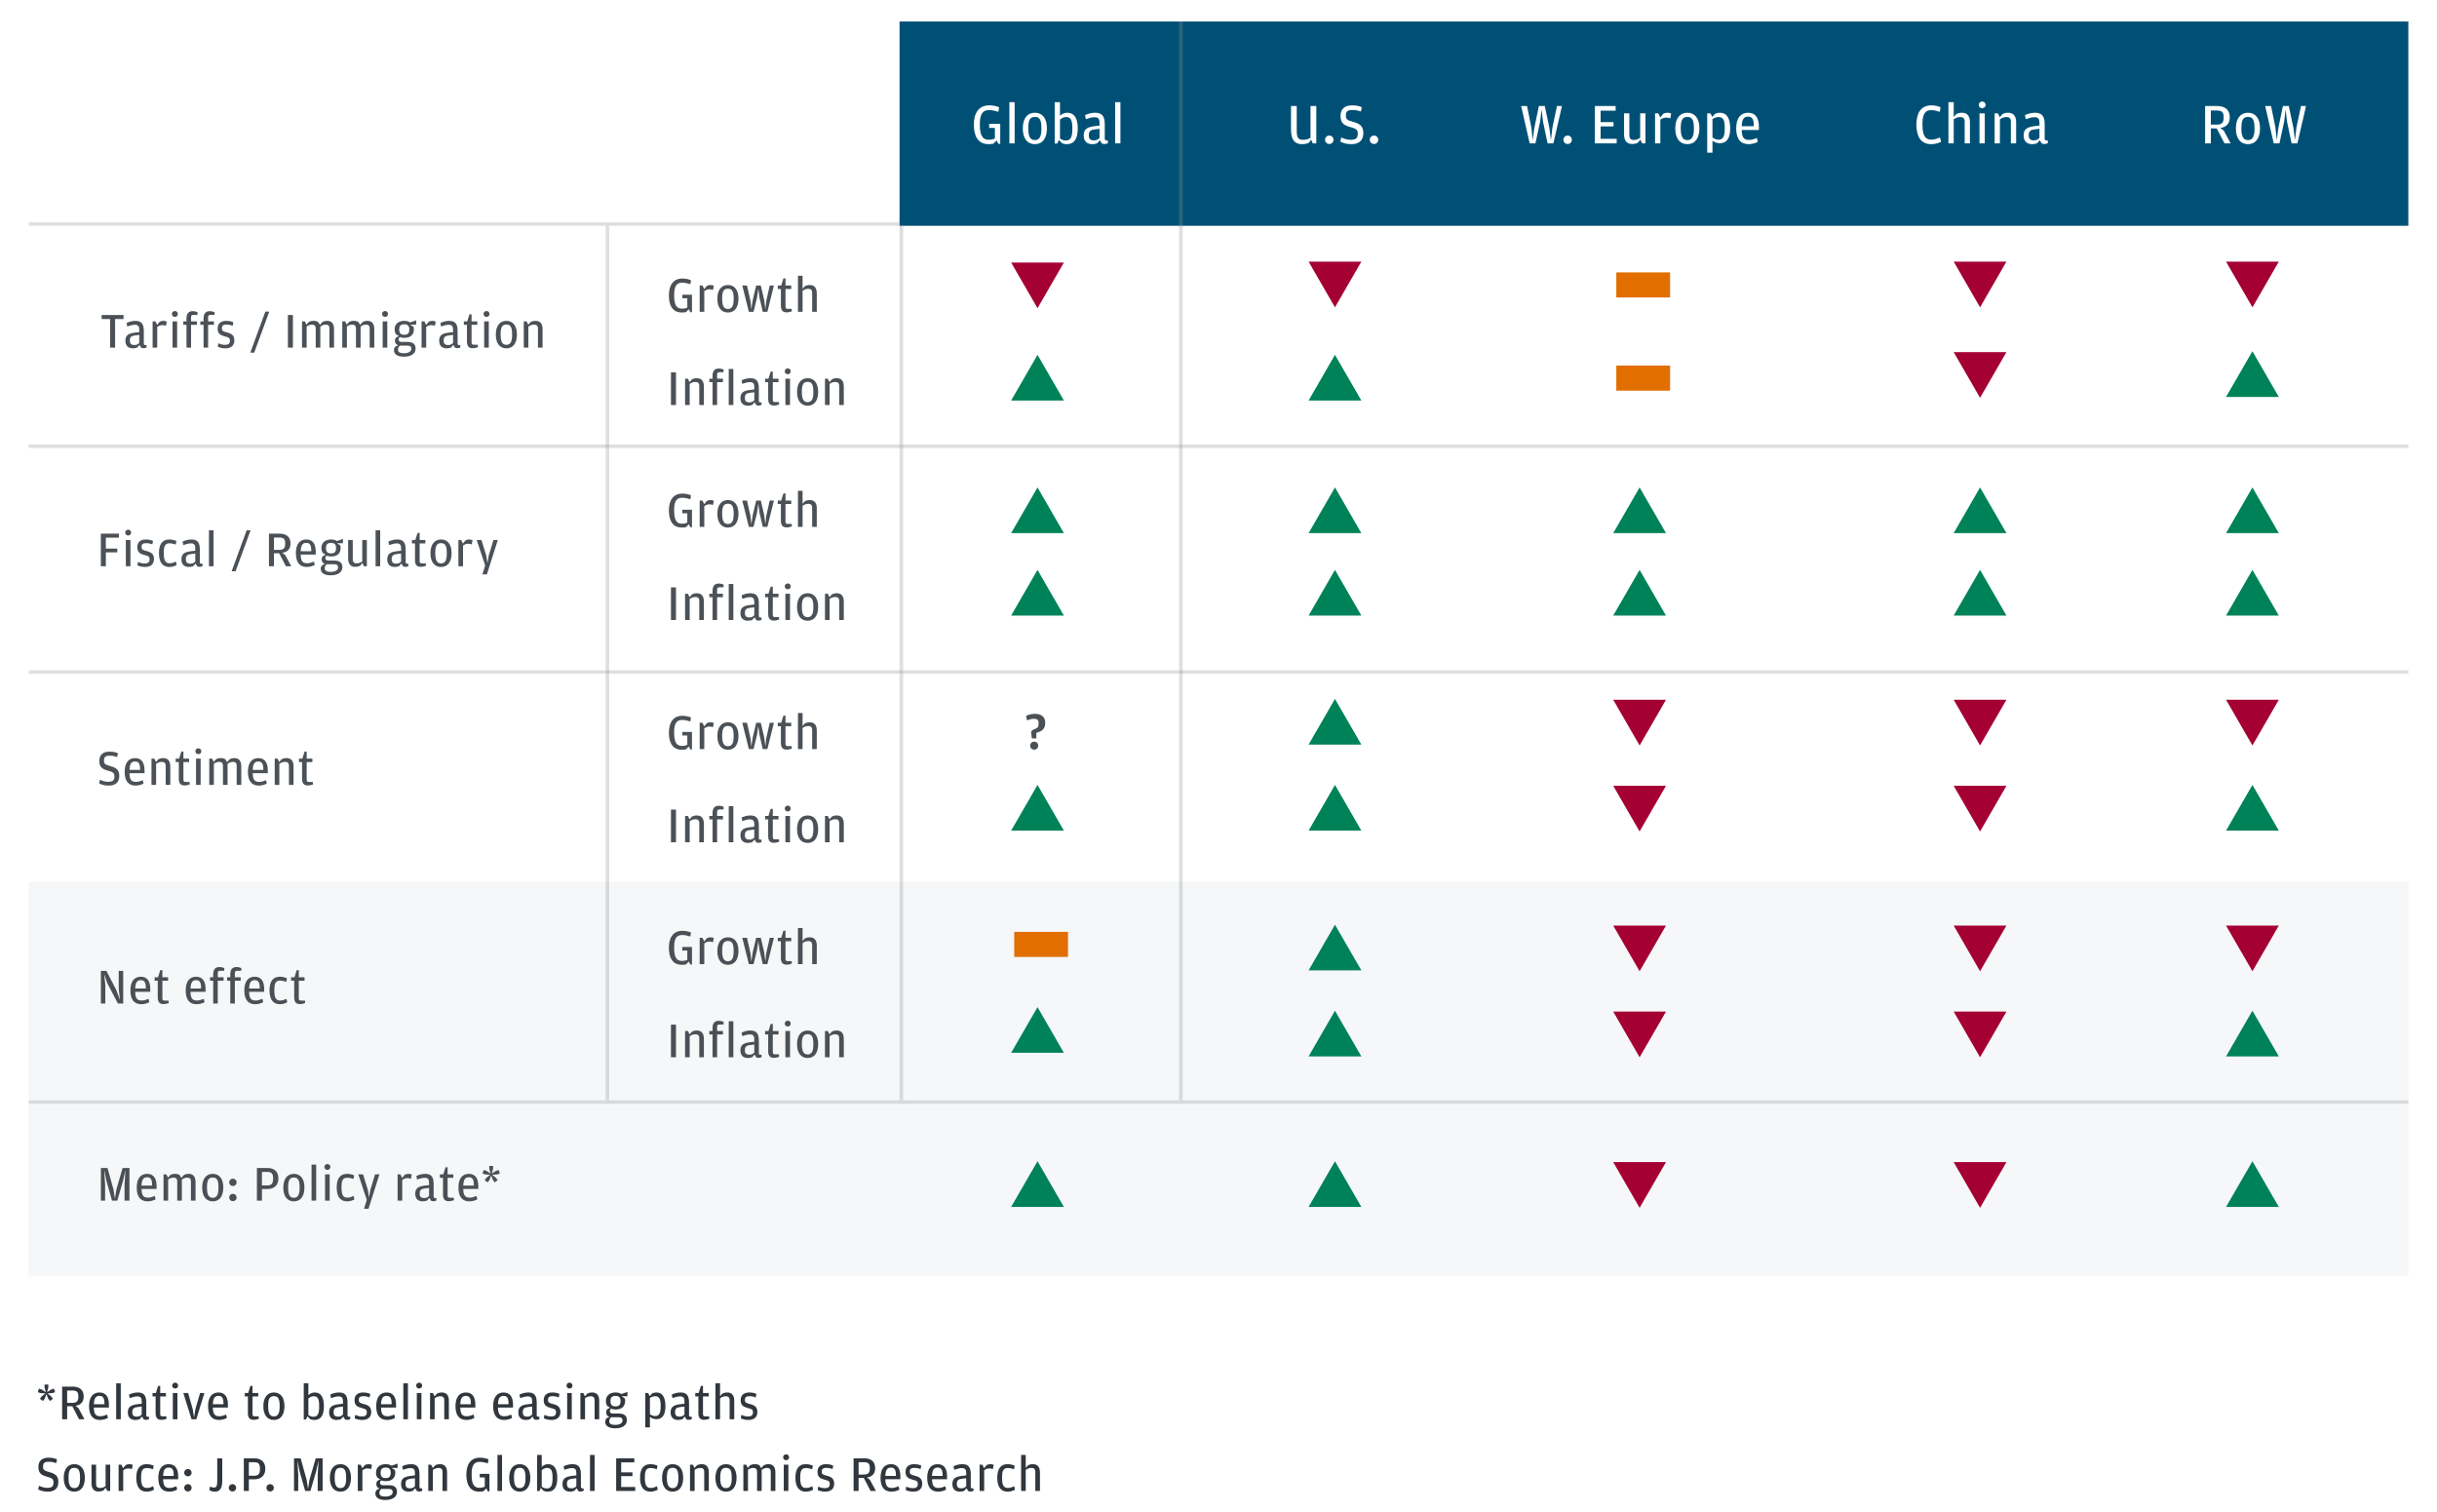 <svg width="680" height="422" viewBox="0 0 680 422" fill="none" xmlns="http://www.w3.org/2000/svg">
<g filter="url(#filter0_d_4013_586)">
<rect x="8" y="6" width="664" height="350" fill="white"/>
</g>
<rect x="8" y="246" width="664" height="110" fill="#F5F7F8"/>
<path d="M251 6H672V63H251V6Z" fill="#005075"/>
<path opacity="0.87" d="M30.716 89.02H28.364V87.886H34.468V89.02H32.116V97H30.716V89.02ZM38.857 92.66V91.904C38.857 91.162 38.605 90.616 37.681 90.616C37.009 90.616 36.309 90.812 35.511 91.092L35.315 90.098C35.973 89.818 36.771 89.524 37.765 89.524C39.445 89.524 40.131 90.35 40.131 92.352V95.796C40.131 96.188 40.271 96.286 40.579 96.286H40.873L40.915 96.916C40.775 97.028 40.495 97.154 40.103 97.154C39.879 97.154 39.641 97.126 39.445 97.056L38.927 96.244L38.311 96.958C38.031 97.084 37.611 97.196 37.093 97.196C35.959 97.196 34.993 96.636 34.993 95.082C34.993 93.584 35.777 93.024 37.653 92.8L38.857 92.66ZM38.857 95.67V93.444L37.737 93.584C36.673 93.696 36.239 94.018 36.239 94.97V95.082C36.239 95.922 36.659 96.272 37.485 96.272C38.185 96.272 38.591 95.978 38.857 95.67ZM43.844 90.658L44.586 89.762C44.908 89.608 45.23 89.524 45.608 89.524C46.056 89.524 46.364 89.636 46.532 89.734L46.294 90.91C46.028 90.798 45.748 90.714 45.272 90.714C44.712 90.714 44.292 90.938 43.872 91.232V97H42.584V89.664H43.368L43.844 90.658ZM48.801 88.418C48.353 88.418 47.961 88.096 47.961 87.606C47.961 87.116 48.353 86.78 48.801 86.78C49.249 86.78 49.627 87.116 49.627 87.606C49.627 88.096 49.249 88.418 48.801 88.418ZM48.143 97V89.664H49.431V97H48.143ZM52.036 90.63H51.14V89.664H52.036V88.824C52.036 87.466 52.666 86.822 53.744 86.822C54.36 86.822 54.836 86.976 55.144 87.144L55.088 87.858H53.996C53.492 87.858 53.31 88.054 53.31 88.502V89.664H54.934V90.63H53.31V97H52.036V90.63ZM56.8 90.63H55.904V89.664H56.8V88.824C56.8 87.466 57.43 86.822 58.508 86.822C59.124 86.822 59.6 86.976 59.908 87.144L59.852 87.858H58.76C58.256 87.858 58.074 88.054 58.074 88.502V89.664H59.698V90.63H58.074V97H56.8V90.63ZM62.898 97.196C61.89 97.196 61.19 96.944 60.77 96.734L60.924 95.782C61.4 95.992 62.044 96.216 62.772 96.216C63.668 96.216 64.158 95.922 64.158 95.068C64.158 94.256 63.85 94.144 62.506 93.794C61.47 93.514 60.728 93.038 60.728 91.68C60.728 90.21 61.68 89.524 63.136 89.524C64.032 89.524 64.69 89.72 65.124 89.944L64.928 90.882C64.382 90.7 63.934 90.56 63.22 90.56C62.352 90.56 61.918 90.784 61.918 91.61C61.918 92.38 62.324 92.492 63.458 92.786C64.718 93.122 65.39 93.626 65.39 95.012C65.39 96.3 64.564 97.196 62.898 97.196ZM69.838 98.4L74.038 86.948H75.13L70.93 98.4H69.838ZM80.334 97V87.886H81.734V97H80.334ZM89.258 90.63L89.986 89.818C90.28 89.678 90.714 89.524 91.274 89.524C92.492 89.524 93.206 90.224 93.206 91.848V97H91.918V91.68C91.918 90.84 91.54 90.574 90.882 90.574C90.252 90.574 89.874 90.798 89.384 91.12V97H88.096V91.68C88.096 90.84 87.676 90.574 87.06 90.574C86.458 90.574 86.052 90.77 85.562 91.092V97H84.274V89.664H85.058L85.52 90.574L86.178 89.818C86.472 89.678 86.892 89.524 87.466 89.524C88.012 89.524 88.404 89.636 88.74 89.818L89.258 90.63ZM100.489 90.63L101.217 89.818C101.511 89.678 101.945 89.524 102.505 89.524C103.723 89.524 104.437 90.224 104.437 91.848V97H103.149V91.68C103.149 90.84 102.771 90.574 102.113 90.574C101.483 90.574 101.105 90.798 100.615 91.12V97H99.327V91.68C99.327 90.84 98.907 90.574 98.291 90.574C97.689 90.574 97.283 90.77 96.793 91.092V97H95.505V89.664H96.289L96.751 90.574L97.409 89.818C97.703 89.678 98.123 89.524 98.697 89.524C99.243 89.524 99.635 89.636 99.971 89.818L100.489 90.63ZM107.437 88.418C106.989 88.418 106.597 88.096 106.597 87.606C106.597 87.116 106.989 86.78 107.437 86.78C107.885 86.78 108.263 87.116 108.263 87.606C108.263 88.096 107.885 88.418 107.437 88.418ZM106.779 97V89.664H108.067V97H106.779ZM114.452 89.958L116.118 89.37V90.574H114.466L115.376 91.162C115.432 91.372 115.488 91.554 115.488 91.862C115.488 93.668 114.214 94.27 112.814 94.27C112.352 94.27 111.932 94.2 111.582 94.046C111.386 94.186 111.218 94.41 111.218 94.704C111.218 95.166 111.498 95.404 112.128 95.404H113.738C115.194 95.404 115.964 96.006 115.964 97.224C115.964 98.82 114.536 99.52 112.702 99.52C110.882 99.52 109.93 98.834 109.93 97.728C109.93 97.182 110.154 96.888 110.294 96.72L111.106 96.314C110.602 96.174 110.196 95.81 110.196 95.096C110.196 94.634 110.364 94.354 110.49 94.186L111.274 93.766L110.434 93.234C110.252 92.884 110.112 92.45 110.112 91.904C110.112 90.126 111.526 89.524 112.814 89.524C113.43 89.524 113.99 89.664 114.452 89.958ZM112.814 93.402C113.766 93.402 114.2 92.982 114.2 92.002V91.82C114.2 90.938 113.766 90.476 112.814 90.476C111.834 90.476 111.4 90.938 111.4 91.806V91.988C111.4 92.982 111.834 93.402 112.814 93.402ZM111.596 96.44C111.26 96.72 111.05 97.056 111.05 97.532C111.05 98.246 111.568 98.568 112.73 98.568C114.088 98.568 114.76 98.008 114.76 97.35V97.266C114.76 96.804 114.536 96.44 113.724 96.44H111.596ZM118.892 90.658L119.634 89.762C119.956 89.608 120.278 89.524 120.656 89.524C121.104 89.524 121.412 89.636 121.58 89.734L121.342 90.91C121.076 90.798 120.796 90.714 120.32 90.714C119.76 90.714 119.34 90.938 118.92 91.232V97H117.632V89.664H118.416L118.892 90.658ZM126.414 92.66V91.904C126.414 91.162 126.162 90.616 125.238 90.616C124.566 90.616 123.866 90.812 123.068 91.092L122.872 90.098C123.53 89.818 124.328 89.524 125.322 89.524C127.002 89.524 127.688 90.35 127.688 92.352V95.796C127.688 96.188 127.828 96.286 128.136 96.286H128.43L128.472 96.916C128.332 97.028 128.052 97.154 127.66 97.154C127.436 97.154 127.198 97.126 127.002 97.056L126.484 96.244L125.868 96.958C125.588 97.084 125.168 97.196 124.65 97.196C123.516 97.196 122.55 96.636 122.55 95.082C122.55 93.584 123.334 93.024 125.21 92.8L126.414 92.66ZM126.414 95.67V93.444L125.294 93.584C124.23 93.696 123.796 94.018 123.796 94.97V95.082C123.796 95.922 124.216 96.272 125.042 96.272C125.742 96.272 126.148 95.978 126.414 95.67ZM131.878 97.154C130.772 97.154 130.296 96.538 130.296 95.264V90.63H129.428V89.664H130.38L130.996 87.69H131.584V89.664H133.18V90.63H131.584V95.544C131.584 96.034 131.724 96.174 132.242 96.174H133.292L133.362 96.86C132.998 97 132.494 97.154 131.878 97.154ZM135.756 88.418C135.308 88.418 134.916 88.096 134.916 87.606C134.916 87.116 135.308 86.78 135.756 86.78C136.204 86.78 136.582 87.116 136.582 87.606C136.582 88.096 136.204 88.418 135.756 88.418ZM135.098 97V89.664H136.386V97H135.098ZM141.301 97.196C139.481 97.196 138.347 95.824 138.347 93.36C138.347 90.854 139.509 89.524 141.301 89.524C143.093 89.524 144.241 90.854 144.241 93.318C144.241 95.824 143.121 97.196 141.301 97.196ZM141.301 96.202C142.295 96.202 142.897 95.53 142.897 93.486V93.262C142.897 91.12 142.351 90.546 141.301 90.546C140.251 90.546 139.691 91.12 139.691 93.192V93.43C139.691 95.53 140.293 96.202 141.301 96.202ZM147.404 90.602L148.09 89.818C148.412 89.664 148.846 89.524 149.42 89.524C150.652 89.524 151.394 90.224 151.394 91.848V97H150.106V91.68C150.106 90.854 149.686 90.574 149.028 90.574C148.384 90.574 147.964 90.784 147.432 91.12V97H146.144V89.664H146.928L147.404 90.602Z" fill="#31373D"/>
<path opacity="0.87" d="M192.216 86.286L191.404 87.084C191.082 87.154 190.648 87.196 190.27 87.196C187.61 87.196 186.644 85.18 186.644 82.422C186.644 79.748 187.736 77.718 190.396 77.718C191.39 77.718 192.16 77.914 192.804 78.18L192.636 79.3C191.782 79.048 191.152 78.88 190.326 78.88C189.052 78.88 188.114 79.552 188.114 82.142V82.59C188.114 85.264 188.926 86.118 190.256 86.118C190.914 86.118 191.404 85.992 191.782 85.824V83.22H190.382V82.226H193.084V87.112H192.622L192.216 86.286ZM196.492 80.658L197.234 79.762C197.556 79.608 197.878 79.524 198.256 79.524C198.704 79.524 199.012 79.636 199.18 79.734L198.942 80.91C198.676 80.798 198.396 80.714 197.92 80.714C197.36 80.714 196.94 80.938 196.52 81.232V87H195.232V79.664H196.016L196.492 80.658ZM203.118 87.196C201.298 87.196 200.164 85.824 200.164 83.36C200.164 80.854 201.326 79.524 203.118 79.524C204.91 79.524 206.058 80.854 206.058 83.318C206.058 85.824 204.938 87.196 203.118 87.196ZM203.118 86.202C204.112 86.202 204.714 85.53 204.714 83.486V83.262C204.714 81.12 204.168 80.546 203.118 80.546C202.068 80.546 201.508 81.12 201.508 83.192V83.43C201.508 85.53 202.11 86.202 203.118 86.202ZM208.956 87L207.122 79.664H208.438L209.432 84.074L209.642 86.272L210.062 83.612L211 79.664H212.288L213.212 83.612L213.576 86.272L213.786 84.074L214.78 79.664H215.942L214.122 87H212.834L211.924 83.052L211.588 80.574L211.238 83.052L210.258 87H208.956ZM219.478 87.154C218.372 87.154 217.896 86.538 217.896 85.264V80.63H217.028V79.664H217.98L218.596 77.69H219.184V79.664H220.78V80.63H219.184V85.544C219.184 86.034 219.324 86.174 219.842 86.174H220.892L220.962 86.86C220.598 87 220.094 87.154 219.478 87.154ZM223.945 81.12V87H222.657V76.948H223.945V80.574L224.603 79.818C224.925 79.664 225.359 79.524 225.933 79.524C227.165 79.524 227.907 80.224 227.907 81.848V87H226.619V81.68C226.619 80.854 226.199 80.574 225.541 80.574C224.897 80.574 224.477 80.784 223.945 81.12Z" fill="#31373D"/>
<path opacity="0.87" d="M187.218 113V103.886H188.618V113H187.218ZM192.418 106.602L193.104 105.818C193.426 105.664 193.86 105.524 194.434 105.524C195.666 105.524 196.408 106.224 196.408 107.848V113H195.12V107.68C195.12 106.854 194.7 106.574 194.042 106.574C193.398 106.574 192.978 106.784 192.446 107.12V113H191.158V105.664H191.942L192.418 106.602ZM198.825 106.63H197.929V105.664H198.825V104.824C198.825 103.466 199.455 102.822 200.533 102.822C201.149 102.822 201.625 102.976 201.933 103.144L201.877 103.858H200.785C200.281 103.858 200.099 104.054 200.099 104.502V105.664H201.723V106.63H200.099V113H198.825V106.63ZM203.341 113V102.948H204.629V113H203.341ZM210.466 108.66V107.904C210.466 107.162 210.214 106.616 209.29 106.616C208.618 106.616 207.918 106.812 207.12 107.092L206.924 106.098C207.582 105.818 208.38 105.524 209.374 105.524C211.054 105.524 211.74 106.35 211.74 108.352V111.796C211.74 112.188 211.88 112.286 212.188 112.286H212.482L212.524 112.916C212.384 113.028 212.104 113.154 211.712 113.154C211.488 113.154 211.25 113.126 211.054 113.056L210.536 112.244L209.92 112.958C209.64 113.084 209.22 113.196 208.702 113.196C207.568 113.196 206.602 112.636 206.602 111.082C206.602 109.584 207.386 109.024 209.262 108.8L210.466 108.66ZM210.466 111.67V109.444L209.346 109.584C208.282 109.696 207.848 110.018 207.848 110.97V111.082C207.848 111.922 208.268 112.272 209.094 112.272C209.794 112.272 210.2 111.978 210.466 111.67ZM215.93 113.154C214.824 113.154 214.348 112.538 214.348 111.264V106.63H213.48V105.664H214.432L215.048 103.69H215.636V105.664H217.232V106.63H215.636V111.544C215.636 112.034 215.776 112.174 216.294 112.174H217.344L217.414 112.86C217.05 113 216.546 113.154 215.93 113.154ZM219.809 104.418C219.361 104.418 218.969 104.096 218.969 103.606C218.969 103.116 219.361 102.78 219.809 102.78C220.257 102.78 220.635 103.116 220.635 103.606C220.635 104.096 220.257 104.418 219.809 104.418ZM219.151 113V105.664H220.439V113H219.151ZM225.354 113.196C223.534 113.196 222.4 111.824 222.4 109.36C222.4 106.854 223.562 105.524 225.354 105.524C227.146 105.524 228.294 106.854 228.294 109.318C228.294 111.824 227.174 113.196 225.354 113.196ZM225.354 112.202C226.348 112.202 226.95 111.53 226.95 109.486V109.262C226.95 107.12 226.404 106.546 225.354 106.546C224.304 106.546 223.744 107.12 223.744 109.192V109.43C223.744 111.53 224.346 112.202 225.354 112.202ZM231.456 106.602L232.142 105.818C232.464 105.664 232.898 105.524 233.472 105.524C234.704 105.524 235.446 106.224 235.446 107.848V113H234.158V107.68C234.158 106.854 233.738 106.574 233.08 106.574C232.436 106.574 232.016 106.784 231.484 107.12V113H230.196V105.664H230.98L231.456 106.602Z" fill="#31373D"/>
<path opacity="0.87" d="M192.216 146.286L191.404 147.084C191.082 147.154 190.648 147.196 190.27 147.196C187.61 147.196 186.644 145.18 186.644 142.422C186.644 139.748 187.736 137.718 190.396 137.718C191.39 137.718 192.16 137.914 192.804 138.18L192.636 139.3C191.782 139.048 191.152 138.88 190.326 138.88C189.052 138.88 188.114 139.552 188.114 142.142V142.59C188.114 145.264 188.926 146.118 190.256 146.118C190.914 146.118 191.404 145.992 191.782 145.824V143.22H190.382V142.226H193.084V147.112H192.622L192.216 146.286ZM196.492 140.658L197.234 139.762C197.556 139.608 197.878 139.524 198.256 139.524C198.704 139.524 199.012 139.636 199.18 139.734L198.942 140.91C198.676 140.798 198.396 140.714 197.92 140.714C197.36 140.714 196.94 140.938 196.52 141.232V147H195.232V139.664H196.016L196.492 140.658ZM203.118 147.196C201.298 147.196 200.164 145.824 200.164 143.36C200.164 140.854 201.326 139.524 203.118 139.524C204.91 139.524 206.058 140.854 206.058 143.318C206.058 145.824 204.938 147.196 203.118 147.196ZM203.118 146.202C204.112 146.202 204.714 145.53 204.714 143.486V143.262C204.714 141.12 204.168 140.546 203.118 140.546C202.068 140.546 201.508 141.12 201.508 143.192V143.43C201.508 145.53 202.11 146.202 203.118 146.202ZM208.956 147L207.122 139.664H208.438L209.432 144.074L209.642 146.272L210.062 143.612L211 139.664H212.288L213.212 143.612L213.576 146.272L213.786 144.074L214.78 139.664H215.942L214.122 147H212.834L211.924 143.052L211.588 140.574L211.238 143.052L210.258 147H208.956ZM219.478 147.154C218.372 147.154 217.896 146.538 217.896 145.264V140.63H217.028V139.664H217.98L218.596 137.69H219.184V139.664H220.78V140.63H219.184V145.544C219.184 146.034 219.324 146.174 219.842 146.174H220.892L220.962 146.86C220.598 147 220.094 147.154 219.478 147.154ZM223.945 141.12V147H222.657V136.948H223.945V140.574L224.603 139.818C224.925 139.664 225.359 139.524 225.933 139.524C227.165 139.524 227.907 140.224 227.907 141.848V147H226.619V141.68C226.619 140.854 226.199 140.574 225.541 140.574C224.897 140.574 224.477 140.784 223.945 141.12Z" fill="#31373D"/>
<path opacity="0.87" d="M187.218 173V163.886H188.618V173H187.218ZM192.418 166.602L193.104 165.818C193.426 165.664 193.86 165.524 194.434 165.524C195.666 165.524 196.408 166.224 196.408 167.848V173H195.12V167.68C195.12 166.854 194.7 166.574 194.042 166.574C193.398 166.574 192.978 166.784 192.446 167.12V173H191.158V165.664H191.942L192.418 166.602ZM198.825 166.63H197.929V165.664H198.825V164.824C198.825 163.466 199.455 162.822 200.533 162.822C201.149 162.822 201.625 162.976 201.933 163.144L201.877 163.858H200.785C200.281 163.858 200.099 164.054 200.099 164.502V165.664H201.723V166.63H200.099V173H198.825V166.63ZM203.341 173V162.948H204.629V173H203.341ZM210.466 168.66V167.904C210.466 167.162 210.214 166.616 209.29 166.616C208.618 166.616 207.918 166.812 207.12 167.092L206.924 166.098C207.582 165.818 208.38 165.524 209.374 165.524C211.054 165.524 211.74 166.35 211.74 168.352V171.796C211.74 172.188 211.88 172.286 212.188 172.286H212.482L212.524 172.916C212.384 173.028 212.104 173.154 211.712 173.154C211.488 173.154 211.25 173.126 211.054 173.056L210.536 172.244L209.92 172.958C209.64 173.084 209.22 173.196 208.702 173.196C207.568 173.196 206.602 172.636 206.602 171.082C206.602 169.584 207.386 169.024 209.262 168.8L210.466 168.66ZM210.466 171.67V169.444L209.346 169.584C208.282 169.696 207.848 170.018 207.848 170.97V171.082C207.848 171.922 208.268 172.272 209.094 172.272C209.794 172.272 210.2 171.978 210.466 171.67ZM215.93 173.154C214.824 173.154 214.348 172.538 214.348 171.264V166.63H213.48V165.664H214.432L215.048 163.69H215.636V165.664H217.232V166.63H215.636V171.544C215.636 172.034 215.776 172.174 216.294 172.174H217.344L217.414 172.86C217.05 173 216.546 173.154 215.93 173.154ZM219.809 164.418C219.361 164.418 218.969 164.096 218.969 163.606C218.969 163.116 219.361 162.78 219.809 162.78C220.257 162.78 220.635 163.116 220.635 163.606C220.635 164.096 220.257 164.418 219.809 164.418ZM219.151 173V165.664H220.439V173H219.151ZM225.354 173.196C223.534 173.196 222.4 171.824 222.4 169.36C222.4 166.854 223.562 165.524 225.354 165.524C227.146 165.524 228.294 166.854 228.294 169.318C228.294 171.824 227.174 173.196 225.354 173.196ZM225.354 172.202C226.348 172.202 226.95 171.53 226.95 169.486V169.262C226.95 167.12 226.404 166.546 225.354 166.546C224.304 166.546 223.744 167.12 223.744 169.192V169.43C223.744 171.53 224.346 172.202 225.354 172.202ZM231.456 166.602L232.142 165.818C232.464 165.664 232.898 165.524 233.472 165.524C234.704 165.524 235.446 166.224 235.446 167.848V173H234.158V167.68C234.158 166.854 233.738 166.574 233.08 166.574C232.436 166.574 232.016 166.784 231.484 167.12V173H230.196V165.664H230.98L231.456 166.602Z" fill="#31373D"/>
<path opacity="0.87" d="M192.216 208.286L191.404 209.084C191.082 209.154 190.648 209.196 190.27 209.196C187.61 209.196 186.644 207.18 186.644 204.422C186.644 201.748 187.736 199.718 190.396 199.718C191.39 199.718 192.16 199.914 192.804 200.18L192.636 201.3C191.782 201.048 191.152 200.88 190.326 200.88C189.052 200.88 188.114 201.552 188.114 204.142V204.59C188.114 207.264 188.926 208.118 190.256 208.118C190.914 208.118 191.404 207.992 191.782 207.824V205.22H190.382V204.226H193.084V209.112H192.622L192.216 208.286ZM196.492 202.658L197.234 201.762C197.556 201.608 197.878 201.524 198.256 201.524C198.704 201.524 199.012 201.636 199.18 201.734L198.942 202.91C198.676 202.798 198.396 202.714 197.92 202.714C197.36 202.714 196.94 202.938 196.52 203.232V209H195.232V201.664H196.016L196.492 202.658ZM203.118 209.196C201.298 209.196 200.164 207.824 200.164 205.36C200.164 202.854 201.326 201.524 203.118 201.524C204.91 201.524 206.058 202.854 206.058 205.318C206.058 207.824 204.938 209.196 203.118 209.196ZM203.118 208.202C204.112 208.202 204.714 207.53 204.714 205.486V205.262C204.714 203.12 204.168 202.546 203.118 202.546C202.068 202.546 201.508 203.12 201.508 205.192V205.43C201.508 207.53 202.11 208.202 203.118 208.202ZM208.956 209L207.122 201.664H208.438L209.432 206.074L209.642 208.272L210.062 205.612L211 201.664H212.288L213.212 205.612L213.576 208.272L213.786 206.074L214.78 201.664H215.942L214.122 209H212.834L211.924 205.052L211.588 202.574L211.238 205.052L210.258 209H208.956ZM219.478 209.154C218.372 209.154 217.896 208.538 217.896 207.264V202.63H217.028V201.664H217.98L218.596 199.69H219.184V201.664H220.78V202.63H219.184V207.544C219.184 208.034 219.324 208.174 219.842 208.174H220.892L220.962 208.86C220.598 209 220.094 209.154 219.478 209.154ZM223.945 203.12V209H222.657V198.948H223.945V202.574L224.603 201.818C224.925 201.664 225.359 201.524 225.933 201.524C227.165 201.524 227.907 202.224 227.907 203.848V209H226.619V203.68C226.619 202.854 226.199 202.574 225.541 202.574C224.897 202.574 224.477 202.784 223.945 203.12Z" fill="#31373D"/>
<path opacity="0.87" d="M287.918 206.032L287.736 204.618C287.666 204.016 287.848 203.778 288.506 203.498C289.542 203.134 289.794 202.896 289.794 201.944V201.776C289.794 200.866 289.43 200.558 288.506 200.558C287.834 200.558 287.33 200.726 286.56 200.992L286.308 199.732C286.84 199.466 287.736 199.172 288.828 199.172C290.676 199.172 291.656 200.11 291.656 201.72C291.656 203.54 290.494 204.128 289.178 204.464V206.032H287.918ZM288.562 209.168C287.946 209.168 287.442 208.72 287.442 208.048C287.442 207.376 287.946 206.928 288.562 206.928C289.178 206.928 289.696 207.376 289.696 208.048C289.696 208.72 289.178 209.168 288.562 209.168Z" fill="#31373D"/>
<path opacity="0.87" d="M187.218 235V225.886H188.618V235H187.218ZM192.418 228.602L193.104 227.818C193.426 227.664 193.86 227.524 194.434 227.524C195.666 227.524 196.408 228.224 196.408 229.848V235H195.12V229.68C195.12 228.854 194.7 228.574 194.042 228.574C193.398 228.574 192.978 228.784 192.446 229.12V235H191.158V227.664H191.942L192.418 228.602ZM198.825 228.63H197.929V227.664H198.825V226.824C198.825 225.466 199.455 224.822 200.533 224.822C201.149 224.822 201.625 224.976 201.933 225.144L201.877 225.858H200.785C200.281 225.858 200.099 226.054 200.099 226.502V227.664H201.723V228.63H200.099V235H198.825V228.63ZM203.341 235V224.948H204.629V235H203.341ZM210.466 230.66V229.904C210.466 229.162 210.214 228.616 209.29 228.616C208.618 228.616 207.918 228.812 207.12 229.092L206.924 228.098C207.582 227.818 208.38 227.524 209.374 227.524C211.054 227.524 211.74 228.35 211.74 230.352V233.796C211.74 234.188 211.88 234.286 212.188 234.286H212.482L212.524 234.916C212.384 235.028 212.104 235.154 211.712 235.154C211.488 235.154 211.25 235.126 211.054 235.056L210.536 234.244L209.92 234.958C209.64 235.084 209.22 235.196 208.702 235.196C207.568 235.196 206.602 234.636 206.602 233.082C206.602 231.584 207.386 231.024 209.262 230.8L210.466 230.66ZM210.466 233.67V231.444L209.346 231.584C208.282 231.696 207.848 232.018 207.848 232.97V233.082C207.848 233.922 208.268 234.272 209.094 234.272C209.794 234.272 210.2 233.978 210.466 233.67ZM215.93 235.154C214.824 235.154 214.348 234.538 214.348 233.264V228.63H213.48V227.664H214.432L215.048 225.69H215.636V227.664H217.232V228.63H215.636V233.544C215.636 234.034 215.776 234.174 216.294 234.174H217.344L217.414 234.86C217.05 235 216.546 235.154 215.93 235.154ZM219.809 226.418C219.361 226.418 218.969 226.096 218.969 225.606C218.969 225.116 219.361 224.78 219.809 224.78C220.257 224.78 220.635 225.116 220.635 225.606C220.635 226.096 220.257 226.418 219.809 226.418ZM219.151 235V227.664H220.439V235H219.151ZM225.354 235.196C223.534 235.196 222.4 233.824 222.4 231.36C222.4 228.854 223.562 227.524 225.354 227.524C227.146 227.524 228.294 228.854 228.294 231.318C228.294 233.824 227.174 235.196 225.354 235.196ZM225.354 234.202C226.348 234.202 226.95 233.53 226.95 231.486V231.262C226.95 229.12 226.404 228.546 225.354 228.546C224.304 228.546 223.744 229.12 223.744 231.192V231.43C223.744 233.53 224.346 234.202 225.354 234.202ZM231.456 228.602L232.142 227.818C232.464 227.664 232.898 227.524 233.472 227.524C234.704 227.524 235.446 228.224 235.446 229.848V235H234.158V229.68C234.158 228.854 233.738 228.574 233.08 228.574C232.436 228.574 232.016 228.784 231.484 229.12V235H230.196V227.664H230.98L231.456 228.602Z" fill="#31373D"/>
<path opacity="0.87" d="M192.216 268.286L191.404 269.084C191.082 269.154 190.648 269.196 190.27 269.196C187.61 269.196 186.644 267.18 186.644 264.422C186.644 261.748 187.736 259.718 190.396 259.718C191.39 259.718 192.16 259.914 192.804 260.18L192.636 261.3C191.782 261.048 191.152 260.88 190.326 260.88C189.052 260.88 188.114 261.552 188.114 264.142V264.59C188.114 267.264 188.926 268.118 190.256 268.118C190.914 268.118 191.404 267.992 191.782 267.824V265.22H190.382V264.226H193.084V269.112H192.622L192.216 268.286ZM196.492 262.658L197.234 261.762C197.556 261.608 197.878 261.524 198.256 261.524C198.704 261.524 199.012 261.636 199.18 261.734L198.942 262.91C198.676 262.798 198.396 262.714 197.92 262.714C197.36 262.714 196.94 262.938 196.52 263.232V269H195.232V261.664H196.016L196.492 262.658ZM203.118 269.196C201.298 269.196 200.164 267.824 200.164 265.36C200.164 262.854 201.326 261.524 203.118 261.524C204.91 261.524 206.058 262.854 206.058 265.318C206.058 267.824 204.938 269.196 203.118 269.196ZM203.118 268.202C204.112 268.202 204.714 267.53 204.714 265.486V265.262C204.714 263.12 204.168 262.546 203.118 262.546C202.068 262.546 201.508 263.12 201.508 265.192V265.43C201.508 267.53 202.11 268.202 203.118 268.202ZM208.956 269L207.122 261.664H208.438L209.432 266.074L209.642 268.272L210.062 265.612L211 261.664H212.288L213.212 265.612L213.576 268.272L213.786 266.074L214.78 261.664H215.942L214.122 269H212.834L211.924 265.052L211.588 262.574L211.238 265.052L210.258 269H208.956ZM219.478 269.154C218.372 269.154 217.896 268.538 217.896 267.264V262.63H217.028V261.664H217.98L218.596 259.69H219.184V261.664H220.78V262.63H219.184V267.544C219.184 268.034 219.324 268.174 219.842 268.174H220.892L220.962 268.86C220.598 269 220.094 269.154 219.478 269.154ZM223.945 263.12V269H222.657V258.948H223.945V262.574L224.603 261.818C224.925 261.664 225.359 261.524 225.933 261.524C227.165 261.524 227.907 262.224 227.907 263.848V269H226.619V263.68C226.619 262.854 226.199 262.574 225.541 262.574C224.897 262.574 224.477 262.784 223.945 263.12Z" fill="#31373D"/>
<path opacity="0.87" d="M187.218 295V285.886H188.618V295H187.218ZM192.418 288.602L193.104 287.818C193.426 287.664 193.86 287.524 194.434 287.524C195.666 287.524 196.408 288.224 196.408 289.848V295H195.12V289.68C195.12 288.854 194.7 288.574 194.042 288.574C193.398 288.574 192.978 288.784 192.446 289.12V295H191.158V287.664H191.942L192.418 288.602ZM198.825 288.63H197.929V287.664H198.825V286.824C198.825 285.466 199.455 284.822 200.533 284.822C201.149 284.822 201.625 284.976 201.933 285.144L201.877 285.858H200.785C200.281 285.858 200.099 286.054 200.099 286.502V287.664H201.723V288.63H200.099V295H198.825V288.63ZM203.341 295V284.948H204.629V295H203.341ZM210.466 290.66V289.904C210.466 289.162 210.214 288.616 209.29 288.616C208.618 288.616 207.918 288.812 207.12 289.092L206.924 288.098C207.582 287.818 208.38 287.524 209.374 287.524C211.054 287.524 211.74 288.35 211.74 290.352V293.796C211.74 294.188 211.88 294.286 212.188 294.286H212.482L212.524 294.916C212.384 295.028 212.104 295.154 211.712 295.154C211.488 295.154 211.25 295.126 211.054 295.056L210.536 294.244L209.92 294.958C209.64 295.084 209.22 295.196 208.702 295.196C207.568 295.196 206.602 294.636 206.602 293.082C206.602 291.584 207.386 291.024 209.262 290.8L210.466 290.66ZM210.466 293.67V291.444L209.346 291.584C208.282 291.696 207.848 292.018 207.848 292.97V293.082C207.848 293.922 208.268 294.272 209.094 294.272C209.794 294.272 210.2 293.978 210.466 293.67ZM215.93 295.154C214.824 295.154 214.348 294.538 214.348 293.264V288.63H213.48V287.664H214.432L215.048 285.69H215.636V287.664H217.232V288.63H215.636V293.544C215.636 294.034 215.776 294.174 216.294 294.174H217.344L217.414 294.86C217.05 295 216.546 295.154 215.93 295.154ZM219.809 286.418C219.361 286.418 218.969 286.096 218.969 285.606C218.969 285.116 219.361 284.78 219.809 284.78C220.257 284.78 220.635 285.116 220.635 285.606C220.635 286.096 220.257 286.418 219.809 286.418ZM219.151 295V287.664H220.439V295H219.151ZM225.354 295.196C223.534 295.196 222.4 293.824 222.4 291.36C222.4 288.854 223.562 287.524 225.354 287.524C227.146 287.524 228.294 288.854 228.294 291.318C228.294 293.824 227.174 295.196 225.354 295.196ZM225.354 294.202C226.348 294.202 226.95 293.53 226.95 291.486V291.262C226.95 289.12 226.404 288.546 225.354 288.546C224.304 288.546 223.744 289.12 223.744 291.192V291.43C223.744 293.53 224.346 294.202 225.354 294.202ZM231.456 288.602L232.142 287.818C232.464 287.664 232.898 287.524 233.472 287.524C234.704 287.524 235.446 288.224 235.446 289.848V295H234.158V289.68C234.158 288.854 233.738 288.574 233.08 288.574C232.436 288.574 232.016 288.784 231.484 289.12V295H230.196V287.664H230.98L231.456 288.602Z" fill="#31373D"/>
<path d="M278.104 39.184L277.176 40.096C276.808 40.176 276.312 40.224 275.88 40.224C272.84 40.224 271.736 37.92 271.736 34.768C271.736 31.712 272.984 29.392 276.024 29.392C277.16 29.392 278.04 29.616 278.776 29.92L278.584 31.2C277.608 30.912 276.888 30.72 275.944 30.72C274.488 30.72 273.416 31.488 273.416 34.448V34.96C273.416 38.016 274.344 38.992 275.864 38.992C276.616 38.992 277.176 38.848 277.608 38.656V35.68H276.008V34.544H279.096V40.128H278.568L278.104 39.184ZM281.647 40V28.512H283.119V40H281.647ZM288.766 40.224C286.686 40.224 285.39 38.656 285.39 35.84C285.39 32.976 286.718 31.456 288.766 31.456C290.814 31.456 292.126 32.976 292.126 35.792C292.126 38.656 290.846 40.224 288.766 40.224ZM288.766 39.088C289.902 39.088 290.59 38.32 290.59 35.984V35.728C290.59 33.28 289.966 32.624 288.766 32.624C287.566 32.624 286.926 33.28 286.926 35.648V35.92C286.926 38.32 287.614 39.088 288.766 39.088ZM295.468 39.056L295.02 40.048H294.3V28.512H295.772V32.32C296.22 31.872 296.876 31.456 297.82 31.456C299.676 31.456 300.732 32.864 300.732 35.808C300.732 38.848 299.66 40.224 297.676 40.224C297.1 40.224 296.62 40.08 296.364 39.968L295.468 39.056ZM295.772 33.392V38.64C296.236 38.976 296.764 39.2 297.404 39.2C298.604 39.2 299.212 38.416 299.212 36.144V35.584C299.212 33.264 298.572 32.656 297.5 32.656C296.652 32.656 296.108 33.088 295.772 33.392ZM306.805 35.04V34.176C306.805 33.328 306.517 32.704 305.461 32.704C304.693 32.704 303.893 32.928 302.981 33.248L302.757 32.112C303.509 31.792 304.421 31.456 305.557 31.456C307.477 31.456 308.261 32.4 308.261 34.688V38.624C308.261 39.072 308.421 39.184 308.773 39.184H309.109L309.157 39.904C308.997 40.032 308.677 40.176 308.229 40.176C307.973 40.176 307.701 40.144 307.477 40.064L306.885 39.136L306.181 39.952C305.861 40.096 305.381 40.224 304.789 40.224C303.493 40.224 302.389 39.584 302.389 37.808C302.389 36.096 303.285 35.456 305.429 35.2L306.805 35.04ZM306.805 38.48V35.936L305.525 36.096C304.309 36.224 303.813 36.592 303.813 37.68V37.808C303.813 38.768 304.293 39.168 305.237 39.168C306.037 39.168 306.501 38.832 306.805 38.48ZM311.161 40V28.512H312.633V40H311.161Z" fill="white"/>
<path d="M365.672 38.432V29.584H367.288V40H366.296L365.848 38.976L365.208 39.856C364.872 40 364.184 40.224 363.32 40.224C361.288 40.224 360.232 39.072 360.232 36.112V29.584H361.832V36.544C361.832 38.512 362.328 39.008 363.624 39.008C364.584 39.008 365.16 38.736 365.672 38.432ZM370.914 40.176C370.274 40.176 369.73 39.696 369.73 39.008C369.73 38.304 370.274 37.824 370.914 37.824C371.554 37.824 372.082 38.304 372.082 39.008C372.082 39.696 371.554 40.176 370.914 40.176ZM377.074 40.224C375.538 40.224 374.658 39.872 373.97 39.488L374.258 38.352C375.138 38.736 375.858 39.008 376.85 39.008C378.226 39.008 378.866 38.64 378.866 37.312C378.866 36.272 378.482 35.92 376.914 35.488C375.042 34.992 374.05 34.4 374.05 32.336C374.05 30.432 375.202 29.392 377.266 29.392C378.546 29.392 379.298 29.616 379.97 29.904L379.746 31.12C378.914 30.848 378.402 30.688 377.314 30.688C376.066 30.688 375.538 31.072 375.538 32.192C375.538 33.248 375.826 33.52 377.458 33.968C379.282 34.448 380.418 35.104 380.418 37.12C380.418 39.152 379.25 40.224 377.074 40.224ZM383.398 40.176C382.758 40.176 382.214 39.696 382.214 39.008C382.214 38.304 382.758 37.824 383.398 37.824C384.038 37.824 384.566 38.304 384.566 39.008C384.566 39.696 384.038 40.176 383.398 40.176Z" fill="white"/>
<path d="M426.832 40L424.448 29.584H426.096L427.296 35.52L427.68 39.136L428.128 35.712L429.392 29.584H431.04L432.336 35.712L432.752 39.136L433.184 35.52L434.448 29.584H435.84L433.44 40H431.824L430.544 33.92L430.16 30.544L429.744 33.92L428.432 40H426.832ZM437.43 40.176C436.79 40.176 436.246 39.696 436.246 39.008C436.246 38.304 436.79 37.824 437.43 37.824C438.07 37.824 438.598 38.304 438.598 39.008C438.598 39.696 438.07 40.176 437.43 40.176ZM445.022 40V29.584H450.814V30.88H446.622V34.064H450.222V35.264H446.622V38.736H451.102V40H445.022ZM457.662 38.448V31.616H459.134V40H458.222L457.694 38.976L456.974 39.856C456.59 40.032 456.062 40.176 455.406 40.176C454.03 40.176 453.166 39.36 453.166 37.504V31.616H454.638V37.68C454.638 38.72 455.118 39.056 455.838 39.056C456.622 39.056 457.118 38.816 457.662 38.448ZM463.255 32.752L464.103 31.728C464.471 31.552 464.839 31.456 465.271 31.456C465.783 31.456 466.135 31.584 466.327 31.696L466.055 33.04C465.751 32.912 465.431 32.816 464.887 32.816C464.247 32.816 463.767 33.072 463.287 33.408V40H461.815V31.616H462.711L463.255 32.752ZM470.827 40.224C468.747 40.224 467.451 38.656 467.451 35.84C467.451 32.976 468.779 31.456 470.827 31.456C472.875 31.456 474.187 32.976 474.187 35.792C474.187 38.656 472.907 40.224 470.827 40.224ZM470.827 39.088C471.963 39.088 472.651 38.32 472.651 35.984V35.728C472.651 33.28 472.027 32.624 470.827 32.624C469.627 32.624 468.987 33.28 468.987 35.648V35.92C468.987 38.32 469.675 39.088 470.827 39.088ZM477.77 32.624L478.554 31.744C478.906 31.6 479.338 31.456 479.946 31.456C481.802 31.456 482.778 32.96 482.778 35.824C482.778 38.624 481.786 39.968 479.866 39.968C478.97 39.968 478.298 39.6 477.834 39.248V42.592H476.362V31.616H477.258L477.77 32.624ZM477.834 38.368C478.202 38.624 478.762 38.976 479.53 38.976C480.666 38.976 481.258 38.176 481.258 36.048V35.52C481.258 33.376 480.698 32.656 479.578 32.656C478.922 32.656 478.378 32.864 477.834 33.232V38.368ZM485.987 36.272C486.019 38.352 486.611 39.04 488.035 39.04C488.819 39.04 489.507 38.8 490.227 38.496L490.467 39.584C489.971 39.856 488.995 40.224 487.939 40.224C485.651 40.224 484.451 38.736 484.451 35.824C484.451 32.832 485.779 31.456 487.779 31.456C489.875 31.456 490.787 32.96 490.787 35.36V36.272H485.987ZM485.987 35.216H489.363V34.96C489.363 33.184 488.851 32.544 487.795 32.544C486.707 32.544 486.067 33.088 485.987 35.216Z" fill="white"/>
<path d="M538.864 40.224C535.824 40.224 534.736 37.856 534.736 34.768C534.736 31.712 535.904 29.392 538.912 29.392C539.984 29.392 540.752 29.616 541.472 29.936L541.28 31.2C540.304 30.912 539.712 30.736 538.816 30.736C537.472 30.736 536.432 31.488 536.432 34.448V34.96C536.432 37.984 537.36 38.96 538.848 38.96C539.856 38.96 540.416 38.704 541.296 38.352L541.648 39.568C540.896 39.92 540.016 40.224 538.864 40.224ZM545.148 33.28V40H543.676V28.512H545.148V32.656L545.9 31.792C546.268 31.616 546.764 31.456 547.42 31.456C548.828 31.456 549.676 32.256 549.676 34.112V40H548.204V33.92C548.204 32.976 547.724 32.656 546.972 32.656C546.236 32.656 545.756 32.896 545.148 33.28ZM553.093 30.192C552.581 30.192 552.133 29.824 552.133 29.264C552.133 28.704 552.581 28.32 553.093 28.32C553.605 28.32 554.037 28.704 554.037 29.264C554.037 29.824 553.605 30.192 553.093 30.192ZM552.341 40V31.616H553.813V40H552.341ZM558.006 32.688L558.79 31.792C559.158 31.616 559.654 31.456 560.31 31.456C561.718 31.456 562.566 32.256 562.566 34.112V40H561.094V33.92C561.094 32.976 560.614 32.656 559.862 32.656C559.126 32.656 558.646 32.896 558.038 33.28V40H556.566V31.616H557.462L558.006 32.688ZM569.071 35.04V34.176C569.071 33.328 568.783 32.704 567.727 32.704C566.959 32.704 566.159 32.928 565.247 33.248L565.023 32.112C565.775 31.792 566.687 31.456 567.823 31.456C569.743 31.456 570.527 32.4 570.527 34.688V38.624C570.527 39.072 570.687 39.184 571.039 39.184H571.375L571.423 39.904C571.263 40.032 570.943 40.176 570.495 40.176C570.239 40.176 569.967 40.144 569.743 40.064L569.151 39.136L568.447 39.952C568.127 40.096 567.647 40.224 567.055 40.224C565.759 40.224 564.655 39.584 564.655 37.808C564.655 36.096 565.551 35.456 567.695 35.2L569.071 35.04ZM569.071 38.48V35.936L567.791 36.096C566.575 36.224 566.079 36.592 566.079 37.68V37.808C566.079 38.768 566.559 39.168 567.503 39.168C568.303 39.168 568.767 38.832 569.071 38.48Z" fill="white"/>
<path d="M619.552 35.696L620.512 36.448L622.416 40H620.704L618.544 35.84H616.896V40H615.296V29.584H618.624C621.008 29.584 622.176 30.752 622.176 32.736C622.176 34.096 621.568 35.44 619.552 35.696ZM616.896 34.768H618.512C619.936 34.768 620.464 34.256 620.464 32.848V32.608C620.464 31.232 619.92 30.832 618.48 30.832H616.896V34.768ZM627.259 40.224C625.179 40.224 623.883 38.656 623.883 35.84C623.883 32.976 625.211 31.456 627.259 31.456C629.307 31.456 630.619 32.976 630.619 35.792C630.619 38.656 629.339 40.224 627.259 40.224ZM627.259 39.088C628.395 39.088 629.083 38.32 629.083 35.984V35.728C629.083 33.28 628.459 32.624 627.259 32.624C626.059 32.624 625.419 33.28 625.419 35.648V35.92C625.419 38.32 626.107 39.088 627.259 39.088ZM634.441 40L632.057 29.584H633.705L634.905 35.52L635.289 39.136L635.737 35.712L637.001 29.584H638.649L639.945 35.712L640.361 39.136L640.793 35.52L642.057 29.584H643.449L641.049 40H639.433L638.153 33.92L637.769 30.544L637.353 33.92L636.041 40H634.441Z" fill="white"/>
<path opacity="0.87" d="M28.134 158V148.886H33.188V150.02H29.534V153.072H32.726V154.122H29.534V158H28.134ZM35.77 149.418C35.322 149.418 34.93 149.096 34.93 148.606C34.93 148.116 35.322 147.78 35.77 147.78C36.218 147.78 36.596 148.116 36.596 148.606C36.596 149.096 36.218 149.418 35.77 149.418ZM35.112 158V150.664H36.4V158H35.112ZM40.475 158.196C39.467 158.196 38.767 157.944 38.347 157.734L38.501 156.782C38.977 156.992 39.621 157.216 40.349 157.216C41.245 157.216 41.735 156.922 41.735 156.068C41.735 155.256 41.427 155.144 40.083 154.794C39.047 154.514 38.305 154.038 38.305 152.68C38.305 151.21 39.257 150.524 40.713 150.524C41.609 150.524 42.267 150.72 42.701 150.944L42.505 151.882C41.959 151.7 41.511 151.56 40.797 151.56C39.929 151.56 39.495 151.784 39.495 152.61C39.495 153.38 39.901 153.492 41.035 153.786C42.295 154.122 42.967 154.626 42.967 156.012C42.967 157.3 42.141 158.196 40.475 158.196ZM47.24 158.196C45.378 158.196 44.356 156.88 44.356 154.332C44.356 151.77 45.35 150.524 47.24 150.524C48.052 150.524 48.752 150.734 49.228 150.958L49.032 151.938C48.402 151.742 47.898 151.602 47.324 151.602C46.26 151.602 45.7 152.064 45.7 154.178V154.402C45.7 156.558 46.274 157.16 47.324 157.16C47.996 157.16 48.472 156.964 49.088 156.684L49.298 157.65C48.836 157.916 48.122 158.196 47.24 158.196ZM54.488 153.66V152.904C54.488 152.162 54.236 151.616 53.312 151.616C52.64 151.616 51.94 151.812 51.142 152.092L50.946 151.098C51.604 150.818 52.402 150.524 53.396 150.524C55.076 150.524 55.762 151.35 55.762 153.352V156.796C55.762 157.188 55.902 157.286 56.21 157.286H56.504L56.546 157.916C56.406 158.028 56.126 158.154 55.734 158.154C55.51 158.154 55.272 158.126 55.076 158.056L54.558 157.244L53.942 157.958C53.662 158.084 53.242 158.196 52.724 158.196C51.59 158.196 50.624 157.636 50.624 156.082C50.624 154.584 51.408 154.024 53.284 153.8L54.488 153.66ZM54.488 156.67V154.444L53.368 154.584C52.304 154.696 51.87 155.018 51.87 155.97V156.082C51.87 156.922 52.29 157.272 53.116 157.272C53.816 157.272 54.222 156.978 54.488 156.67ZM58.299 158V147.948H59.587V158H58.299ZM64.634 159.4L68.834 147.948H69.926L65.726 159.4H64.634ZM78.771 154.234L79.611 154.892L81.277 158H79.779L77.889 154.36H76.447V158H75.047V148.886H77.959C80.045 148.886 81.067 149.908 81.067 151.644C81.067 152.834 80.535 154.01 78.771 154.234ZM76.447 153.422H77.861C79.107 153.422 79.569 152.974 79.569 151.742V151.532C79.569 150.328 79.093 149.978 77.833 149.978H76.447V153.422ZM83.904 154.738C83.932 156.558 84.45 157.16 85.696 157.16C86.382 157.16 86.984 156.95 87.614 156.684L87.824 157.636C87.39 157.874 86.536 158.196 85.612 158.196C83.61 158.196 82.56 156.894 82.56 154.346C82.56 151.728 83.722 150.524 85.472 150.524C87.306 150.524 88.104 151.84 88.104 153.94V154.738H83.904ZM83.904 153.814H86.858V153.59C86.858 152.036 86.41 151.476 85.486 151.476C84.534 151.476 83.974 151.952 83.904 153.814ZM94.018 150.958L95.684 150.37V151.574H94.032L94.942 152.162C94.998 152.372 95.054 152.554 95.054 152.862C95.054 154.668 93.78 155.27 92.38 155.27C91.918 155.27 91.498 155.2 91.148 155.046C90.952 155.186 90.784 155.41 90.784 155.704C90.784 156.166 91.064 156.404 91.694 156.404H93.304C94.76 156.404 95.53 157.006 95.53 158.224C95.53 159.82 94.102 160.52 92.268 160.52C90.448 160.52 89.496 159.834 89.496 158.728C89.496 158.182 89.72 157.888 89.86 157.72L90.672 157.314C90.168 157.174 89.762 156.81 89.762 156.096C89.762 155.634 89.93 155.354 90.056 155.186L90.84 154.766L90 154.234C89.818 153.884 89.678 153.45 89.678 152.904C89.678 151.126 91.092 150.524 92.38 150.524C92.996 150.524 93.556 150.664 94.018 150.958ZM92.38 154.402C93.332 154.402 93.766 153.982 93.766 153.002V152.82C93.766 151.938 93.332 151.476 92.38 151.476C91.4 151.476 90.966 151.938 90.966 152.806V152.988C90.966 153.982 91.4 154.402 92.38 154.402ZM91.162 157.44C90.826 157.72 90.616 158.056 90.616 158.532C90.616 159.246 91.134 159.568 92.296 159.568C93.654 159.568 94.326 159.008 94.326 158.35V158.266C94.326 157.804 94.102 157.44 93.29 157.44H91.162ZM101.077 156.642V150.664H102.365V158H101.567L101.105 157.104L100.475 157.874C100.139 158.028 99.677 158.154 99.103 158.154C97.899 158.154 97.143 157.44 97.143 155.816V150.664H98.431V155.97C98.431 156.88 98.851 157.174 99.481 157.174C100.167 157.174 100.601 156.964 101.077 156.642ZM104.795 158V147.948H106.083V158H104.795ZM111.92 153.66V152.904C111.92 152.162 111.668 151.616 110.744 151.616C110.072 151.616 109.372 151.812 108.574 152.092L108.378 151.098C109.036 150.818 109.834 150.524 110.828 150.524C112.508 150.524 113.194 151.35 113.194 153.352V156.796C113.194 157.188 113.334 157.286 113.642 157.286H113.936L113.978 157.916C113.838 158.028 113.558 158.154 113.166 158.154C112.942 158.154 112.704 158.126 112.508 158.056L111.99 157.244L111.374 157.958C111.094 158.084 110.674 158.196 110.156 158.196C109.022 158.196 108.056 157.636 108.056 156.082C108.056 154.584 108.84 154.024 110.716 153.8L111.92 153.66ZM111.92 156.67V154.444L110.8 154.584C109.736 154.696 109.302 155.018 109.302 155.97V156.082C109.302 156.922 109.722 157.272 110.548 157.272C111.248 157.272 111.654 156.978 111.92 156.67ZM117.384 158.154C116.278 158.154 115.802 157.538 115.802 156.264V151.63H114.934V150.664H115.886L116.502 148.69H117.09V150.664H118.686V151.63H117.09V156.544C117.09 157.034 117.23 157.174 117.748 157.174H118.798L118.868 157.86C118.504 158 118 158.154 117.384 158.154ZM123.069 158.196C121.249 158.196 120.115 156.824 120.115 154.36C120.115 151.854 121.277 150.524 123.069 150.524C124.861 150.524 126.009 151.854 126.009 154.318C126.009 156.824 124.889 158.196 123.069 158.196ZM123.069 157.202C124.063 157.202 124.665 156.53 124.665 154.486V154.262C124.665 152.12 124.119 151.546 123.069 151.546C122.019 151.546 121.459 152.12 121.459 154.192V154.43C121.459 156.53 122.061 157.202 123.069 157.202ZM129.171 151.658L129.913 150.762C130.235 150.608 130.557 150.524 130.935 150.524C131.383 150.524 131.691 150.636 131.859 150.734L131.621 151.91C131.355 151.798 131.075 151.714 130.599 151.714C130.039 151.714 129.619 151.938 129.199 152.232V158H127.911V150.664H128.695L129.171 151.658ZM134.609 160.268L135.379 157.776L133.013 150.664H134.343L135.659 154.948L136.009 157.076L136.387 154.948L137.689 150.664H138.907L135.855 160.268H134.609Z" fill="#31373D"/>
<path opacity="0.87" d="M30.36 219.196C29.016 219.196 28.246 218.888 27.644 218.552L27.896 217.558C28.666 217.894 29.296 218.132 30.164 218.132C31.368 218.132 31.928 217.81 31.928 216.648C31.928 215.738 31.592 215.43 30.22 215.052C28.582 214.618 27.714 214.1 27.714 212.294C27.714 210.628 28.722 209.718 30.528 209.718C31.648 209.718 32.306 209.914 32.894 210.166L32.698 211.23C31.97 210.992 31.522 210.852 30.57 210.852C29.478 210.852 29.016 211.188 29.016 212.168C29.016 213.092 29.268 213.33 30.696 213.722C32.292 214.142 33.286 214.716 33.286 216.48C33.286 218.258 32.264 219.196 30.36 219.196ZM36.13 215.738C36.158 217.558 36.676 218.16 37.922 218.16C38.608 218.16 39.21 217.95 39.84 217.684L40.05 218.636C39.616 218.874 38.762 219.196 37.838 219.196C35.836 219.196 34.786 217.894 34.786 215.346C34.786 212.728 35.948 211.524 37.698 211.524C39.532 211.524 40.33 212.84 40.33 214.94V215.738H36.13ZM36.13 214.814H39.084V214.59C39.084 213.036 38.636 212.476 37.712 212.476C36.76 212.476 36.2 212.952 36.13 214.814ZM43.528 212.602L44.214 211.818C44.536 211.664 44.97 211.524 45.544 211.524C46.776 211.524 47.518 212.224 47.518 213.848V219H46.23V213.68C46.23 212.854 45.81 212.574 45.152 212.574C44.508 212.574 44.088 212.784 43.556 213.12V219H42.268V211.664H43.052L43.528 212.602ZM51.475 219.154C50.369 219.154 49.893 218.538 49.893 217.264V212.63H49.025V211.664H49.977L50.593 209.69H51.181V211.664H52.777V212.63H51.181V217.544C51.181 218.034 51.321 218.174 51.839 218.174H52.889L52.959 218.86C52.595 219 52.091 219.154 51.475 219.154ZM55.354 210.418C54.906 210.418 54.514 210.096 54.514 209.606C54.514 209.116 54.906 208.78 55.354 208.78C55.802 208.78 56.18 209.116 56.18 209.606C56.18 210.096 55.802 210.418 55.354 210.418ZM54.696 219V211.664H55.984V219H54.696ZM63.377 212.63L64.105 211.818C64.399 211.678 64.833 211.524 65.393 211.524C66.611 211.524 67.325 212.224 67.325 213.848V219H66.037V213.68C66.037 212.84 65.659 212.574 65.001 212.574C64.371 212.574 63.993 212.798 63.503 213.12V219H62.215V213.68C62.215 212.84 61.795 212.574 61.179 212.574C60.577 212.574 60.171 212.77 59.681 213.092V219H58.393V211.664H59.177L59.639 212.574L60.297 211.818C60.591 211.678 61.011 211.524 61.585 211.524C62.131 211.524 62.523 211.636 62.859 211.818L63.377 212.63ZM70.52 215.738C70.548 217.558 71.066 218.16 72.312 218.16C72.998 218.16 73.6 217.95 74.23 217.684L74.44 218.636C74.006 218.874 73.152 219.196 72.228 219.196C70.226 219.196 69.176 217.894 69.176 215.346C69.176 212.728 70.338 211.524 72.088 211.524C73.922 211.524 74.72 212.84 74.72 214.94V215.738H70.52ZM70.52 214.814H73.474V214.59C73.474 213.036 73.026 212.476 72.102 212.476C71.15 212.476 70.59 212.952 70.52 214.814ZM77.918 212.602L78.604 211.818C78.926 211.664 79.36 211.524 79.934 211.524C81.166 211.524 81.908 212.224 81.908 213.848V219H80.62V213.68C80.62 212.854 80.2 212.574 79.542 212.574C78.898 212.574 78.478 212.784 77.946 213.12V219H76.658V211.664H77.442L77.918 212.602ZM85.865 219.154C84.76 219.154 84.284 218.538 84.284 217.264V212.63H83.415V211.664H84.368L84.984 209.69H85.572V211.664H87.168V212.63H85.572V217.544C85.572 218.034 85.712 218.174 86.23 218.174H87.279L87.35 218.86C86.986 219 86.481 219.154 85.865 219.154Z" fill="#31373D"/>
<path opacity="0.87" d="M28.148 280V270.886H29.688L32.502 276.332L33.468 278.978L33.132 275.898V270.886H34.378V280H32.894L29.94 274.33L29.072 271.824L29.38 274.736V280H28.148ZM37.73 276.738C37.758 278.558 38.276 279.16 39.522 279.16C40.208 279.16 40.81 278.95 41.44 278.684L41.65 279.636C41.216 279.874 40.362 280.196 39.438 280.196C37.436 280.196 36.386 278.894 36.386 276.346C36.386 273.728 37.548 272.524 39.298 272.524C41.132 272.524 41.93 273.84 41.93 275.94V276.738H37.73ZM37.73 275.814H40.684V275.59C40.684 274.036 40.236 273.476 39.312 273.476C38.36 273.476 37.8 273.952 37.73 275.814ZM45.603 280.154C44.498 280.154 44.022 279.538 44.022 278.264V273.63H43.154V272.664H44.105L44.721 270.69H45.309V272.664H46.906V273.63H45.309V278.544C45.309 279.034 45.45 279.174 45.968 279.174H47.017L47.087 279.86C46.724 280 46.219 280.154 45.603 280.154ZM53.157 276.738C53.185 278.558 53.703 279.16 54.95 279.16C55.636 279.16 56.237 278.95 56.867 278.684L57.078 279.636C56.644 279.874 55.789 280.196 54.865 280.196C52.864 280.196 51.813 278.894 51.813 276.346C51.813 273.728 52.975 272.524 54.725 272.524C56.559 272.524 57.358 273.84 57.358 275.94V276.738H53.157ZM53.157 275.814H56.111V275.59C56.111 274.036 55.663 273.476 54.739 273.476C53.788 273.476 53.227 273.952 53.157 275.814ZM59.491 273.63H58.595V272.664H59.491V271.824C59.491 270.466 60.121 269.822 61.199 269.822C61.815 269.822 62.291 269.976 62.599 270.144L62.543 270.858H61.451C60.947 270.858 60.765 271.054 60.765 271.502V272.664H62.389V273.63H60.765V280H59.491V273.63ZM64.256 273.63H63.36V272.664H64.256V271.824C64.256 270.466 64.886 269.822 65.964 269.822C66.58 269.822 67.056 269.976 67.364 270.144L67.308 270.858H66.216C65.712 270.858 65.53 271.054 65.53 271.502V272.664H67.154V273.63H65.53V280H64.256V273.63ZM69.515 276.738C69.543 278.558 70.061 279.16 71.307 279.16C71.993 279.16 72.595 278.95 73.225 278.684L73.435 279.636C73.001 279.874 72.147 280.196 71.223 280.196C69.221 280.196 68.171 278.894 68.171 276.346C68.171 273.728 69.333 272.524 71.083 272.524C72.917 272.524 73.715 273.84 73.715 275.94V276.738H69.515ZM69.515 275.814H72.469V275.59C72.469 274.036 72.021 273.476 71.097 273.476C70.145 273.476 69.585 273.952 69.515 275.814ZM78.089 280.196C76.227 280.196 75.205 278.88 75.205 276.332C75.205 273.77 76.199 272.524 78.089 272.524C78.901 272.524 79.601 272.734 80.077 272.958L79.881 273.938C79.251 273.742 78.747 273.602 78.173 273.602C77.109 273.602 76.549 274.064 76.549 276.178V276.402C76.549 278.558 77.123 279.16 78.173 279.16C78.845 279.16 79.321 278.964 79.937 278.684L80.147 279.65C79.685 279.916 78.971 280.196 78.089 280.196ZM83.671 280.154C82.565 280.154 82.089 279.538 82.089 278.264V273.63H81.221V272.664H82.173L82.789 270.69H83.377V272.664H84.973V273.63H83.377V278.544C83.377 279.034 83.517 279.174 84.035 279.174H85.085L85.155 279.86C84.791 280 84.287 280.154 83.671 280.154Z" fill="#31373D"/>
<path opacity="0.87" d="M28.148 335V325.886H29.996L31.676 331.934L32.068 334.454L32.46 331.934L34.21 325.886H36.128V335H34.756V330.464L35.008 326.432L34.364 329.358L32.726 335H31.256L29.688 329.442L29.086 326.432L29.324 330.478V335H28.148ZM39.493 331.738C39.521 333.558 40.039 334.16 41.285 334.16C41.971 334.16 42.573 333.95 43.203 333.684L43.413 334.636C42.979 334.874 42.125 335.196 41.201 335.196C39.199 335.196 38.149 333.894 38.149 331.346C38.149 328.728 39.311 327.524 41.061 327.524C42.895 327.524 43.693 328.84 43.693 330.94V331.738H39.493ZM39.493 330.814H42.447V330.59C42.447 329.036 41.999 328.476 41.075 328.476C40.123 328.476 39.563 328.952 39.493 330.814ZM50.615 328.63L51.343 327.818C51.637 327.678 52.071 327.524 52.631 327.524C53.849 327.524 54.563 328.224 54.563 329.848V335H53.275V329.68C53.275 328.84 52.897 328.574 52.239 328.574C51.609 328.574 51.231 328.798 50.741 329.12V335H49.453V329.68C49.453 328.84 49.033 328.574 48.417 328.574C47.815 328.574 47.409 328.77 46.919 329.092V335H45.631V327.664H46.415L46.877 328.574L47.535 327.818C47.829 327.678 48.249 327.524 48.823 327.524C49.369 327.524 49.761 327.636 50.097 327.818L50.615 328.63ZM59.368 335.196C57.548 335.196 56.414 333.824 56.414 331.36C56.414 328.854 57.576 327.524 59.368 327.524C61.16 327.524 62.308 328.854 62.308 331.318C62.308 333.824 61.188 335.196 59.368 335.196ZM59.368 334.202C60.362 334.202 60.964 333.53 60.964 331.486V331.262C60.964 329.12 60.418 328.546 59.368 328.546C58.318 328.546 57.758 329.12 57.758 331.192V331.43C57.758 333.53 58.36 334.202 59.368 334.202ZM64.981 330.926C64.435 330.926 63.959 330.506 63.959 329.904C63.959 329.288 64.435 328.868 64.981 328.868C65.555 328.868 66.017 329.288 66.017 329.904C66.017 330.506 65.555 330.926 64.981 330.926ZM64.981 335.154C64.435 335.154 63.959 334.734 63.959 334.132C63.959 333.516 64.435 333.096 64.981 333.096C65.555 333.096 66.017 333.516 66.017 334.132C66.017 334.734 65.555 335.154 64.981 335.154ZM71.691 335V325.886H74.603C76.675 325.886 77.683 327.034 77.683 328.798C77.683 330.506 76.703 331.752 74.603 331.752H73.091V335H71.691ZM73.091 330.758H74.505C75.737 330.758 76.199 330.254 76.199 328.91V328.7C76.199 327.398 75.723 326.978 74.477 326.978H73.091V330.758ZM82.008 335.196C80.188 335.196 79.054 333.824 79.054 331.36C79.054 328.854 80.216 327.524 82.008 327.524C83.8 327.524 84.948 328.854 84.948 331.318C84.948 333.824 83.828 335.196 82.008 335.196ZM82.008 334.202C83.002 334.202 83.604 333.53 83.604 331.486V331.262C83.604 329.12 83.058 328.546 82.008 328.546C80.958 328.546 80.398 329.12 80.398 331.192V331.43C80.398 333.53 81 334.202 82.008 334.202ZM86.934 335V324.948H88.222V335H86.934ZM91.358 326.418C90.91 326.418 90.518 326.096 90.518 325.606C90.518 325.116 90.91 324.78 91.358 324.78C91.806 324.78 92.184 325.116 92.184 325.606C92.184 326.096 91.806 326.418 91.358 326.418ZM90.7 335V327.664H91.988V335H90.7ZM96.833 335.196C94.971 335.196 93.948 333.88 93.948 331.332C93.948 328.77 94.943 327.524 96.833 327.524C97.645 327.524 98.345 327.734 98.821 327.958L98.625 328.938C97.995 328.742 97.491 328.602 96.917 328.602C95.853 328.602 95.293 329.064 95.293 331.178V331.402C95.293 333.558 95.867 334.16 96.917 334.16C97.589 334.16 98.065 333.964 98.681 333.684L98.891 334.65C98.429 334.916 97.715 335.196 96.833 335.196ZM101.573 337.268L102.343 334.776L99.977 327.664H101.307L102.623 331.948L102.973 334.076L103.351 331.948L104.653 327.664H105.871L102.819 337.268H101.573ZM112.206 328.658L112.948 327.762C113.27 327.608 113.592 327.524 113.97 327.524C114.418 327.524 114.726 327.636 114.894 327.734L114.656 328.91C114.39 328.798 114.11 328.714 113.634 328.714C113.074 328.714 112.654 328.938 112.234 329.232V335H110.946V327.664H111.73L112.206 328.658ZM119.727 330.66V329.904C119.727 329.162 119.475 328.616 118.551 328.616C117.879 328.616 117.179 328.812 116.381 329.092L116.185 328.098C116.843 327.818 117.641 327.524 118.635 327.524C120.315 327.524 121.001 328.35 121.001 330.352V333.796C121.001 334.188 121.141 334.286 121.449 334.286H121.743L121.785 334.916C121.645 335.028 121.365 335.154 120.973 335.154C120.749 335.154 120.511 335.126 120.315 335.056L119.797 334.244L119.181 334.958C118.901 335.084 118.481 335.196 117.963 335.196C116.829 335.196 115.863 334.636 115.863 333.082C115.863 331.584 116.647 331.024 118.523 330.8L119.727 330.66ZM119.727 333.67V331.444L118.607 331.584C117.543 331.696 117.109 332.018 117.109 332.97V333.082C117.109 333.922 117.529 334.272 118.355 334.272C119.055 334.272 119.461 333.978 119.727 333.67ZM125.191 335.154C124.085 335.154 123.609 334.538 123.609 333.264V328.63H122.741V327.664H123.693L124.309 325.69H124.897V327.664H126.493V328.63H124.897V333.544C124.897 334.034 125.037 334.174 125.555 334.174H126.605L126.675 334.86C126.311 335 125.807 335.154 125.191 335.154ZM129.266 331.738C129.294 333.558 129.812 334.16 131.058 334.16C131.744 334.16 132.346 333.95 132.976 333.684L133.186 334.636C132.752 334.874 131.898 335.196 130.974 335.196C128.972 335.196 127.922 333.894 127.922 331.346C127.922 328.728 129.084 327.524 130.834 327.524C132.668 327.524 133.466 328.84 133.466 330.94V331.738H129.266ZM129.266 330.814H132.22V330.59C132.22 329.036 131.772 328.476 130.848 328.476C129.896 328.476 129.336 328.952 129.266 330.814ZM136.082 329.904L135.242 329.288L135.718 328.616L136.768 327.776L135.424 327.692L134.64 327.454L134.948 326.446L135.746 326.698L136.88 327.44L136.53 326.124V325.312H137.58V326.124L137.23 327.44L138.364 326.698L139.148 326.446L139.47 327.454L138.686 327.692L137.342 327.776L138.378 328.616L138.868 329.288L138.028 329.904L137.538 329.246L137.048 327.986L136.572 329.246L136.082 329.904Z" fill="#31373D"/>
<path opacity="0.3" d="M169.5 307V63" stroke="#949494"/>
<path opacity="0.3" d="M8 62.5L251 62.5" stroke="#949494"/>
<path opacity="0.3" d="M8 307.5L672 307.5" stroke="#949494"/>
<path opacity="0.3" d="M8 187.5L672 187.5" stroke="#949494"/>
<path opacity="0.3" d="M8 124.5L672 124.5" stroke="#949494"/>
<path opacity="0.3" d="M251.5 307V63" stroke="#949494"/>
<path opacity="0.3" d="M329.5 307V6" stroke="#949494"/>
<path d="M289.5 86L282.139 73.25L296.861 73.25L289.5 86Z" fill="#A50034"/>
<path d="M372.5 85.75L365.139 73L379.861 73L372.5 85.75Z" fill="#A50034"/>
<path d="M289.5 99L296.861 111.75H282.139L289.5 99Z" fill="#008259"/>
<path d="M372.5 99L379.861 111.75H365.139L372.5 99Z" fill="#008259"/>
<path d="M628.5 85.75L621.139 73L635.861 73L628.5 85.75Z" fill="#A50034"/>
<path d="M628.5 98L635.861 110.75H621.139L628.5 98Z" fill="#008259"/>
<path d="M628.5 208L621.139 195.25L635.861 195.25L628.5 208Z" fill="#A50034"/>
<path d="M628.5 219L635.861 231.75H621.139L628.5 219Z" fill="#008259"/>
<path d="M628.5 271L621.139 258.25L635.861 258.25L628.5 271Z" fill="#A50034"/>
<path d="M628.5 282L635.861 294.75H621.139L628.5 282Z" fill="#008259"/>
<path d="M289.5 136L296.861 148.75H282.139L289.5 136Z" fill="#008259"/>
<path d="M289.5 159L296.861 171.75H282.139L289.5 159Z" fill="#008259"/>
<path d="M372.5 136L379.861 148.75H365.139L372.5 136Z" fill="#008259"/>
<path d="M372.5 159L379.861 171.75H365.139L372.5 159Z" fill="#008259"/>
<path d="M457.5 136L464.861 148.75H450.139L457.5 136Z" fill="#008259"/>
<path d="M457.5 159L464.861 171.75H450.139L457.5 159Z" fill="#008259"/>
<path d="M552.5 136L559.861 148.75H545.139L552.5 136Z" fill="#008259"/>
<path d="M552.5 159L559.861 171.75H545.139L552.5 159Z" fill="#008259"/>
<path d="M628.5 136L635.861 148.75H621.139L628.5 136Z" fill="#008259"/>
<path d="M628.5 159L635.861 171.75H621.139L628.5 159Z" fill="#008259"/>
<path d="M457.5 232L450.139 219.25L464.861 219.25L457.5 232Z" fill="#A50034"/>
<path d="M457.5 208L450.139 195.25L464.861 195.25L457.5 208Z" fill="#A50034"/>
<path d="M457.5 295L450.139 282.25L464.861 282.25L457.5 295Z" fill="#A50034"/>
<path d="M457.5 271L450.139 258.25L464.861 258.25L457.5 271Z" fill="#A50034"/>
<path d="M372.5 195L379.861 207.75H365.139L372.5 195Z" fill="#008259"/>
<path d="M372.5 219L379.861 231.75H365.139L372.5 219Z" fill="#008259"/>
<path d="M372.5 258L379.861 270.75H365.139L372.5 258Z" fill="#008259"/>
<path d="M372.5 282L379.861 294.75H365.139L372.5 282Z" fill="#008259"/>
<path d="M289.5 219L296.861 231.75H282.139L289.5 219Z" fill="#008259"/>
<path d="M289.5 281L296.861 293.75H282.139L289.5 281Z" fill="#008259"/>
<path d="M289.5 324L296.861 336.75H282.139L289.5 324Z" fill="#008259"/>
<path d="M372.5 324L379.861 336.75H365.139L372.5 324Z" fill="#008259"/>
<path d="M628.5 324L635.861 336.75H621.139L628.5 324Z" fill="#008259"/>
<path d="M457.5 337L450.139 324.25L464.861 324.25L457.5 337Z" fill="#A50034"/>
<path d="M552.5 337L545.139 324.25L559.861 324.25L552.5 337Z" fill="#A50034"/>
<rect x="283" y="260" width="15" height="7" fill="#E26E00"/>
<rect x="451" y="76" width="15" height="7" fill="#E26E00"/>
<rect x="451" y="102" width="15" height="7" fill="#E26E00"/>
<path d="M552.5 111L545.139 98.25L559.861 98.25L552.5 111Z" fill="#A50034"/>
<path d="M552.5 85.75L545.139 73L559.861 73L552.5 85.75Z" fill="#A50034"/>
<path d="M552.5 232L545.139 219.25L559.861 219.25L552.5 232Z" fill="#A50034"/>
<path d="M552.5 208L545.139 195.25L559.861 195.25L552.5 208Z" fill="#A50034"/>
<path d="M552.5 295L545.139 282.25L559.861 282.25L552.5 295Z" fill="#A50034"/>
<path d="M552.5 271L545.139 258.25L559.861 258.25L552.5 271Z" fill="#A50034"/>
<path d="M11.988 390.904L11.148 390.288L11.624 389.616L12.674 388.776L11.33 388.692L10.546 388.454L10.854 387.446L11.652 387.698L12.786 388.44L12.436 387.124V386.312H13.486V387.124L13.136 388.44L14.27 387.698L15.054 387.446L15.376 388.454L14.592 388.692L13.248 388.776L14.284 389.616L14.774 390.288L13.934 390.904L13.444 390.246L12.954 388.986L12.478 390.246L11.988 390.904ZM21.058 392.234L21.898 392.892L23.564 396H22.066L20.176 392.36H18.734V396H17.334V386.886H20.246C22.332 386.886 23.354 387.908 23.354 389.644C23.354 390.834 22.822 392.01 21.058 392.234ZM18.734 391.422H20.148C21.394 391.422 21.856 390.974 21.856 389.742V389.532C21.856 388.328 21.38 387.978 20.12 387.978H18.734V391.422ZM26.191 392.738C26.219 394.558 26.737 395.16 27.983 395.16C28.669 395.16 29.271 394.95 29.901 394.684L30.111 395.636C29.677 395.874 28.823 396.196 27.899 396.196C25.897 396.196 24.847 394.894 24.847 392.346C24.847 389.728 26.009 388.524 27.759 388.524C29.593 388.524 30.391 389.84 30.391 391.94V392.738H26.191ZM26.191 391.814H29.145V391.59C29.145 390.036 28.697 389.476 27.773 389.476C26.821 389.476 26.261 389.952 26.191 391.814ZM32.413 396V385.948H33.701V396H32.413ZM39.538 391.66V390.904C39.538 390.162 39.286 389.616 38.362 389.616C37.691 389.616 36.99 389.812 36.193 390.092L35.996 389.098C36.654 388.818 37.453 388.524 38.447 388.524C40.127 388.524 40.812 389.35 40.812 391.352V394.796C40.812 395.188 40.953 395.286 41.261 395.286H41.554L41.596 395.916C41.456 396.028 41.176 396.154 40.785 396.154C40.56 396.154 40.322 396.126 40.127 396.056L39.608 395.244L38.992 395.958C38.712 396.084 38.292 396.196 37.775 396.196C36.641 396.196 35.675 395.636 35.675 394.082C35.675 392.584 36.459 392.024 38.334 391.8L39.538 391.66ZM39.538 394.67V392.444L38.419 392.584C37.355 392.696 36.92 393.018 36.92 393.97V394.082C36.92 394.922 37.34 395.272 38.166 395.272C38.867 395.272 39.273 394.978 39.538 394.67ZM45.002 396.154C43.896 396.154 43.42 395.538 43.42 394.264V389.63H42.552V388.664H43.504L44.12 386.69H44.708V388.664H46.304V389.63H44.708V394.544C44.708 395.034 44.848 395.174 45.366 395.174H46.416L46.486 395.86C46.122 396 45.618 396.154 45.002 396.154ZM48.881 387.418C48.433 387.418 48.041 387.096 48.041 386.606C48.041 386.116 48.433 385.78 48.881 385.78C49.329 385.78 49.707 386.116 49.707 386.606C49.707 387.096 49.329 387.418 48.881 387.418ZM48.223 396V388.664H49.511V396H48.223ZM53.446 396L51.15 388.664H52.494L53.782 393.186L54.146 395.538L54.51 393.186L55.826 388.664H57.044L54.776 396H53.446ZM59.399 392.738C59.427 394.558 59.945 395.16 61.191 395.16C61.877 395.16 62.479 394.95 63.109 394.684L63.319 395.636C62.885 395.874 62.031 396.196 61.107 396.196C59.105 396.196 58.055 394.894 58.055 392.346C58.055 389.728 59.217 388.524 60.967 388.524C62.801 388.524 63.599 389.84 63.599 391.94V392.738H59.399ZM59.399 391.814H62.353V391.59C62.353 390.036 61.905 389.476 60.981 389.476C60.029 389.476 59.469 389.952 59.399 391.814ZM70.752 396.154C69.646 396.154 69.17 395.538 69.17 394.264V389.63H68.302V388.664H69.254L69.87 386.69H70.458V388.664H72.054V389.63H70.458V394.544C70.458 395.034 70.598 395.174 71.116 395.174H72.166L72.236 395.86C71.872 396 71.368 396.154 70.752 396.154ZM76.436 396.196C74.617 396.196 73.483 394.824 73.483 392.36C73.483 389.854 74.644 388.524 76.436 388.524C78.228 388.524 79.376 389.854 79.376 392.318C79.376 394.824 78.257 396.196 76.436 396.196ZM76.436 395.202C77.43 395.202 78.032 394.53 78.032 392.486V392.262C78.032 390.12 77.487 389.546 76.436 389.546C75.386 389.546 74.826 390.12 74.826 392.192V392.43C74.826 394.53 75.428 395.202 76.436 395.202ZM85.78 395.174L85.388 396.042H84.758V385.948H86.046V389.28C86.438 388.888 87.012 388.524 87.838 388.524C89.462 388.524 90.386 389.756 90.386 392.332C90.386 394.992 89.448 396.196 87.712 396.196C87.208 396.196 86.788 396.07 86.564 395.972L85.78 395.174ZM86.046 390.218V394.81C86.452 395.104 86.914 395.3 87.474 395.3C88.524 395.3 89.056 394.614 89.056 392.626V392.136C89.056 390.106 88.496 389.574 87.558 389.574C86.816 389.574 86.34 389.952 86.046 390.218ZM95.7 391.66V390.904C95.7 390.162 95.448 389.616 94.524 389.616C93.852 389.616 93.152 389.812 92.354 390.092L92.158 389.098C92.816 388.818 93.614 388.524 94.608 388.524C96.288 388.524 96.974 389.35 96.974 391.352V394.796C96.974 395.188 97.114 395.286 97.422 395.286H97.716L97.758 395.916C97.618 396.028 97.338 396.154 96.946 396.154C96.722 396.154 96.484 396.126 96.288 396.056L95.77 395.244L95.154 395.958C94.874 396.084 94.454 396.196 93.936 396.196C92.802 396.196 91.836 395.636 91.836 394.082C91.836 392.584 92.62 392.024 94.496 391.8L95.7 391.66ZM95.7 394.67V392.444L94.58 392.584C93.516 392.696 93.082 393.018 93.082 393.97V394.082C93.082 394.922 93.502 395.272 94.328 395.272C95.028 395.272 95.434 394.978 95.7 394.67ZM101.093 396.196C100.085 396.196 99.385 395.944 98.965 395.734L99.119 394.782C99.595 394.992 100.239 395.216 100.967 395.216C101.863 395.216 102.353 394.922 102.353 394.068C102.353 393.256 102.045 393.144 100.701 392.794C99.665 392.514 98.923 392.038 98.923 390.68C98.923 389.21 99.875 388.524 101.331 388.524C102.227 388.524 102.885 388.72 103.319 388.944L103.123 389.882C102.577 389.7 102.129 389.56 101.415 389.56C100.547 389.56 100.113 389.784 100.113 390.61C100.113 391.38 100.519 391.492 101.653 391.786C102.913 392.122 103.585 392.626 103.585 394.012C103.585 395.3 102.759 396.196 101.093 396.196ZM106.318 392.738C106.346 394.558 106.864 395.16 108.11 395.16C108.796 395.16 109.398 394.95 110.028 394.684L110.238 395.636C109.804 395.874 108.95 396.196 108.026 396.196C106.024 396.196 104.974 394.894 104.974 392.346C104.974 389.728 106.136 388.524 107.886 388.524C109.72 388.524 110.518 389.84 110.518 391.94V392.738H106.318ZM106.318 391.814H109.272V391.59C109.272 390.036 108.824 389.476 107.9 389.476C106.948 389.476 106.388 389.952 106.318 391.814ZM112.54 396V385.948H113.828V396H112.54ZM116.964 387.418C116.516 387.418 116.124 387.096 116.124 386.606C116.124 386.116 116.516 385.78 116.964 385.78C117.412 385.78 117.79 386.116 117.79 386.606C117.79 387.096 117.412 387.418 116.964 387.418ZM116.306 396V388.664H117.594V396H116.306ZM121.262 389.602L121.948 388.818C122.27 388.664 122.704 388.524 123.278 388.524C124.51 388.524 125.252 389.224 125.252 390.848V396H123.964V390.68C123.964 389.854 123.544 389.574 122.886 389.574C122.242 389.574 121.822 389.784 121.29 390.12V396H120.002V388.664H120.786L121.262 389.602ZM128.438 392.738C128.466 394.558 128.984 395.16 130.23 395.16C130.916 395.16 131.518 394.95 132.148 394.684L132.358 395.636C131.924 395.874 131.07 396.196 130.146 396.196C128.144 396.196 127.094 394.894 127.094 392.346C127.094 389.728 128.256 388.524 130.006 388.524C131.84 388.524 132.638 389.84 132.638 391.94V392.738H128.438ZM128.438 391.814H131.392V391.59C131.392 390.036 130.944 389.476 130.02 389.476C129.068 389.476 128.508 389.952 128.438 391.814ZM138.951 392.738C138.979 394.558 139.497 395.16 140.743 395.16C141.429 395.16 142.031 394.95 142.661 394.684L142.871 395.636C142.437 395.874 141.583 396.196 140.659 396.196C138.657 396.196 137.607 394.894 137.607 392.346C137.607 389.728 138.769 388.524 140.519 388.524C142.353 388.524 143.151 389.84 143.151 391.94V392.738H138.951ZM138.951 391.814H141.905V391.59C141.905 390.036 141.457 389.476 140.533 389.476C139.581 389.476 139.021 389.952 138.951 391.814ZM148.491 391.66V390.904C148.491 390.162 148.239 389.616 147.315 389.616C146.643 389.616 145.943 389.812 145.145 390.092L144.949 389.098C145.607 388.818 146.405 388.524 147.399 388.524C149.079 388.524 149.765 389.35 149.765 391.352V394.796C149.765 395.188 149.905 395.286 150.213 395.286H150.507L150.549 395.916C150.409 396.028 150.129 396.154 149.737 396.154C149.513 396.154 149.275 396.126 149.079 396.056L148.561 395.244L147.945 395.958C147.665 396.084 147.245 396.196 146.727 396.196C145.593 396.196 144.627 395.636 144.627 394.082C144.627 392.584 145.411 392.024 147.287 391.8L148.491 391.66ZM148.491 394.67V392.444L147.371 392.584C146.307 392.696 145.873 393.018 145.873 393.97V394.082C145.873 394.922 146.293 395.272 147.119 395.272C147.819 395.272 148.225 394.978 148.491 394.67ZM153.885 396.196C152.877 396.196 152.177 395.944 151.757 395.734L151.911 394.782C152.387 394.992 153.031 395.216 153.759 395.216C154.655 395.216 155.145 394.922 155.145 394.068C155.145 393.256 154.837 393.144 153.493 392.794C152.457 392.514 151.715 392.038 151.715 390.68C151.715 389.21 152.667 388.524 154.123 388.524C155.019 388.524 155.677 388.72 156.111 388.944L155.915 389.882C155.369 389.7 154.921 389.56 154.207 389.56C153.339 389.56 152.905 389.784 152.905 390.61C152.905 391.38 153.311 391.492 154.445 391.786C155.705 392.122 156.377 392.626 156.377 394.012C156.377 395.3 155.551 396.196 153.885 396.196ZM158.914 387.418C158.466 387.418 158.074 387.096 158.074 386.606C158.074 386.116 158.466 385.78 158.914 385.78C159.362 385.78 159.74 386.116 159.74 386.606C159.74 387.096 159.362 387.418 158.914 387.418ZM158.256 396V388.664H159.544V396H158.256ZM163.213 389.602L163.899 388.818C164.221 388.664 164.655 388.524 165.229 388.524C166.461 388.524 167.203 389.224 167.203 390.848V396H165.915V390.68C165.915 389.854 165.495 389.574 164.837 389.574C164.193 389.574 163.773 389.784 163.241 390.12V396H161.953V388.664H162.737L163.213 389.602ZM173.4 388.958L175.066 388.37V389.574H173.414L174.324 390.162C174.38 390.372 174.436 390.554 174.436 390.862C174.436 392.668 173.162 393.27 171.762 393.27C171.3 393.27 170.88 393.2 170.53 393.046C170.334 393.186 170.166 393.41 170.166 393.704C170.166 394.166 170.446 394.404 171.076 394.404H172.686C174.142 394.404 174.912 395.006 174.912 396.224C174.912 397.82 173.484 398.52 171.65 398.52C169.83 398.52 168.878 397.834 168.878 396.728C168.878 396.182 169.102 395.888 169.242 395.72L170.054 395.314C169.55 395.174 169.144 394.81 169.144 394.096C169.144 393.634 169.312 393.354 169.438 393.186L170.222 392.766L169.382 392.234C169.2 391.884 169.06 391.45 169.06 390.904C169.06 389.126 170.474 388.524 171.762 388.524C172.378 388.524 172.938 388.664 173.4 388.958ZM171.762 392.402C172.714 392.402 173.148 391.982 173.148 391.002V390.82C173.148 389.938 172.714 389.476 171.762 389.476C170.782 389.476 170.348 389.938 170.348 390.806V390.988C170.348 391.982 170.782 392.402 171.762 392.402ZM170.544 395.44C170.208 395.72 169.998 396.056 169.998 396.532C169.998 397.246 170.516 397.568 171.678 397.568C173.036 397.568 173.708 397.008 173.708 396.35V396.266C173.708 395.804 173.484 395.44 172.672 395.44H170.544ZM181.292 389.546L181.978 388.776C182.286 388.65 182.664 388.524 183.196 388.524C184.82 388.524 185.674 389.84 185.674 392.346C185.674 394.796 184.806 395.972 183.126 395.972C182.342 395.972 181.754 395.65 181.348 395.342V398.268H180.06V388.664H180.844L181.292 389.546ZM181.348 394.572C181.67 394.796 182.16 395.104 182.832 395.104C183.826 395.104 184.344 394.404 184.344 392.542V392.08C184.344 390.204 183.854 389.574 182.874 389.574C182.3 389.574 181.824 389.756 181.348 390.078V394.572ZM190.988 391.66V390.904C190.988 390.162 190.736 389.616 189.812 389.616C189.14 389.616 188.44 389.812 187.642 390.092L187.446 389.098C188.104 388.818 188.902 388.524 189.896 388.524C191.576 388.524 192.262 389.35 192.262 391.352V394.796C192.262 395.188 192.402 395.286 192.71 395.286H193.004L193.046 395.916C192.906 396.028 192.626 396.154 192.234 396.154C192.01 396.154 191.772 396.126 191.576 396.056L191.058 395.244L190.442 395.958C190.162 396.084 189.742 396.196 189.224 396.196C188.09 396.196 187.124 395.636 187.124 394.082C187.124 392.584 187.908 392.024 189.784 391.8L190.988 391.66ZM190.988 394.67V392.444L189.868 392.584C188.804 392.696 188.37 393.018 188.37 393.97V394.082C188.37 394.922 188.79 395.272 189.616 395.272C190.316 395.272 190.722 394.978 190.988 394.67ZM196.452 396.154C195.346 396.154 194.87 395.538 194.87 394.264V389.63H194.002V388.664H194.954L195.57 386.69H196.158V388.664H197.754V389.63H196.158V394.544C196.158 395.034 196.298 395.174 196.816 395.174H197.866L197.936 395.86C197.572 396 197.068 396.154 196.452 396.154ZM200.919 390.12V396H199.631V385.948H200.919V389.574L201.577 388.818C201.899 388.664 202.333 388.524 202.907 388.524C204.139 388.524 204.881 389.224 204.881 390.848V396H203.593V390.68C203.593 389.854 203.173 389.574 202.515 389.574C201.871 389.574 201.451 389.784 200.919 390.12ZM208.837 396.196C207.829 396.196 207.129 395.944 206.709 395.734L206.863 394.782C207.339 394.992 207.983 395.216 208.711 395.216C209.607 395.216 210.097 394.922 210.097 394.068C210.097 393.256 209.789 393.144 208.445 392.794C207.409 392.514 206.667 392.038 206.667 390.68C206.667 389.21 207.619 388.524 209.075 388.524C209.971 388.524 210.629 388.72 211.063 388.944L210.867 389.882C210.321 389.7 209.873 389.56 209.159 389.56C208.291 389.56 207.857 389.784 207.857 390.61C207.857 391.38 208.263 391.492 209.397 391.786C210.657 392.122 211.329 392.626 211.329 394.012C211.329 395.3 210.503 396.196 208.837 396.196ZM13.36 416.196C12.016 416.196 11.246 415.888 10.644 415.552L10.896 414.558C11.666 414.894 12.296 415.132 13.164 415.132C14.368 415.132 14.928 414.81 14.928 413.648C14.928 412.738 14.592 412.43 13.22 412.052C11.582 411.618 10.714 411.1 10.714 409.294C10.714 407.628 11.722 406.718 13.528 406.718C14.648 406.718 15.306 406.914 15.894 407.166L15.698 408.23C14.97 407.992 14.522 407.852 13.57 407.852C12.478 407.852 12.016 408.188 12.016 409.168C12.016 410.092 12.268 410.33 13.696 410.722C15.292 411.142 16.286 411.716 16.286 413.48C16.286 415.258 15.264 416.196 13.36 416.196ZM20.74 416.196C18.92 416.196 17.786 414.824 17.786 412.36C17.786 409.854 18.948 408.524 20.74 408.524C22.532 408.524 23.68 409.854 23.68 412.318C23.68 414.824 22.56 416.196 20.74 416.196ZM20.74 415.202C21.734 415.202 22.336 414.53 22.336 412.486V412.262C22.336 410.12 21.79 409.546 20.74 409.546C19.69 409.546 19.13 410.12 19.13 412.192V412.43C19.13 414.53 19.732 415.202 20.74 415.202ZM29.46 414.642V408.664H30.748V416H29.95L29.488 415.104L28.858 415.874C28.522 416.028 28.06 416.154 27.486 416.154C26.282 416.154 25.526 415.44 25.526 413.816V408.664H26.814V413.97C26.814 414.88 27.234 415.174 27.864 415.174C28.55 415.174 28.984 414.964 29.46 414.642ZM34.355 409.658L35.097 408.762C35.419 408.608 35.741 408.524 36.119 408.524C36.567 408.524 36.875 408.636 37.043 408.734L36.805 409.91C36.539 409.798 36.259 409.714 35.783 409.714C35.223 409.714 34.803 409.938 34.383 410.232V416H33.095V408.664H33.879L34.355 409.658ZM40.91 416.196C39.048 416.196 38.026 414.88 38.026 412.332C38.026 409.77 39.02 408.524 40.91 408.524C41.722 408.524 42.422 408.734 42.898 408.958L42.702 409.938C42.072 409.742 41.568 409.602 40.994 409.602C39.93 409.602 39.37 410.064 39.37 412.178V412.402C39.37 414.558 39.944 415.16 40.994 415.16C41.666 415.16 42.142 414.964 42.758 414.684L42.968 415.65C42.506 415.916 41.792 416.196 40.91 416.196ZM45.516 412.738C45.544 414.558 46.062 415.16 47.308 415.16C47.994 415.16 48.596 414.95 49.226 414.684L49.436 415.636C49.002 415.874 48.148 416.196 47.224 416.196C45.222 416.196 44.172 414.894 44.172 412.346C44.172 409.728 45.334 408.524 47.084 408.524C48.918 408.524 49.716 409.84 49.716 411.94V412.738H45.516ZM45.516 411.814H48.47V411.59C48.47 410.036 48.022 409.476 47.098 409.476C46.146 409.476 45.586 409.952 45.516 411.814ZM52.423 411.926C51.877 411.926 51.401 411.506 51.401 410.904C51.401 410.288 51.877 409.868 52.423 409.868C52.998 409.868 53.459 410.288 53.459 410.904C53.459 411.506 52.998 411.926 52.423 411.926ZM52.423 416.154C51.877 416.154 51.401 415.734 51.401 415.132C51.401 414.516 51.877 414.096 52.423 414.096C52.998 414.096 53.459 414.516 53.459 415.132C53.459 415.734 52.998 416.154 52.423 416.154ZM60.002 416.196C59.274 416.196 58.756 415.986 58.434 415.804L58.574 414.768C58.966 414.922 59.274 415.048 59.694 415.048C60.282 415.048 60.618 414.74 60.618 413.466V406.886H62.018V413.158C62.018 415.104 61.444 416.196 60.002 416.196ZM64.87 416.154C64.31 416.154 63.834 415.734 63.834 415.132C63.834 414.516 64.31 414.096 64.87 414.096C65.43 414.096 65.892 414.516 65.892 415.132C65.892 415.734 65.43 416.154 64.87 416.154ZM68.034 416V406.886H70.946C73.018 406.886 74.026 408.034 74.026 409.798C74.026 411.506 73.046 412.752 70.946 412.752H69.434V416H68.034ZM69.434 411.758H70.848C72.08 411.758 72.542 411.254 72.542 409.91V409.7C72.542 408.398 72.066 407.978 70.82 407.978H69.434V411.758ZM75.383 416.154C74.823 416.154 74.347 415.734 74.347 415.132C74.347 414.516 74.823 414.096 75.383 414.096C75.943 414.096 76.405 414.516 76.405 415.132C76.405 415.734 75.943 416.154 75.383 416.154ZM82.04 416V406.886H83.888L85.568 412.934L85.96 415.454L86.352 412.934L88.102 406.886H90.02V416H88.648V411.464L88.9 407.432L88.256 410.358L86.618 416H85.148L83.58 410.442L82.978 407.432L83.216 411.478V416H82.04ZM94.995 416.196C93.175 416.196 92.041 414.824 92.041 412.36C92.041 409.854 93.203 408.524 94.995 408.524C96.787 408.524 97.935 409.854 97.935 412.318C97.935 414.824 96.815 416.196 94.995 416.196ZM94.995 415.202C95.989 415.202 96.591 414.53 96.591 412.486V412.262C96.591 410.12 96.045 409.546 94.995 409.546C93.945 409.546 93.385 410.12 93.385 412.192V412.43C93.385 414.53 93.987 415.202 94.995 415.202ZM101.098 409.658L101.84 408.762C102.162 408.608 102.484 408.524 102.862 408.524C103.31 408.524 103.618 408.636 103.786 408.734L103.548 409.91C103.282 409.798 103.002 409.714 102.526 409.714C101.966 409.714 101.546 409.938 101.126 410.232V416H99.838V408.664H100.622L101.098 409.658ZM109.262 408.958L110.928 408.37V409.574H109.276L110.186 410.162C110.242 410.372 110.298 410.554 110.298 410.862C110.298 412.668 109.024 413.27 107.624 413.27C107.162 413.27 106.742 413.2 106.392 413.046C106.196 413.186 106.028 413.41 106.028 413.704C106.028 414.166 106.308 414.404 106.938 414.404H108.548C110.004 414.404 110.774 415.006 110.774 416.224C110.774 417.82 109.346 418.52 107.512 418.52C105.692 418.52 104.74 417.834 104.74 416.728C104.74 416.182 104.964 415.888 105.104 415.72L105.916 415.314C105.412 415.174 105.006 414.81 105.006 414.096C105.006 413.634 105.174 413.354 105.3 413.186L106.084 412.766L105.244 412.234C105.062 411.884 104.922 411.45 104.922 410.904C104.922 409.126 106.336 408.524 107.624 408.524C108.24 408.524 108.8 408.664 109.262 408.958ZM107.624 412.402C108.576 412.402 109.01 411.982 109.01 411.002V410.82C109.01 409.938 108.576 409.476 107.624 409.476C106.644 409.476 106.21 409.938 106.21 410.806V410.988C106.21 411.982 106.644 412.402 107.624 412.402ZM106.406 415.44C106.07 415.72 105.86 416.056 105.86 416.532C105.86 417.246 106.378 417.568 107.54 417.568C108.898 417.568 109.57 417.008 109.57 416.35V416.266C109.57 415.804 109.346 415.44 108.534 415.44H106.406ZM115.776 411.66V410.904C115.776 410.162 115.524 409.616 114.6 409.616C113.928 409.616 113.228 409.812 112.43 410.092L112.234 409.098C112.892 408.818 113.69 408.524 114.684 408.524C116.364 408.524 117.05 409.35 117.05 411.352V414.796C117.05 415.188 117.19 415.286 117.498 415.286H117.792L117.834 415.916C117.694 416.028 117.414 416.154 117.022 416.154C116.798 416.154 116.56 416.126 116.364 416.056L115.846 415.244L115.23 415.958C114.95 416.084 114.53 416.196 114.012 416.196C112.878 416.196 111.912 415.636 111.912 414.082C111.912 412.584 112.696 412.024 114.572 411.8L115.776 411.66ZM115.776 414.67V412.444L114.656 412.584C113.592 412.696 113.158 413.018 113.158 413.97V414.082C113.158 414.922 113.578 415.272 114.404 415.272C115.104 415.272 115.51 414.978 115.776 414.67ZM120.764 409.602L121.45 408.818C121.772 408.664 122.206 408.524 122.78 408.524C124.012 408.524 124.754 409.224 124.754 410.848V416H123.466V410.68C123.466 409.854 123.046 409.574 122.388 409.574C121.744 409.574 121.324 409.784 120.792 410.12V416H119.504V408.664H120.288L120.764 409.602ZM135.703 415.286L134.891 416.084C134.569 416.154 134.135 416.196 133.757 416.196C131.097 416.196 130.131 414.18 130.131 411.422C130.131 408.748 131.223 406.718 133.883 406.718C134.877 406.718 135.647 406.914 136.291 407.18L136.123 408.3C135.269 408.048 134.639 407.88 133.813 407.88C132.539 407.88 131.601 408.552 131.601 411.142V411.59C131.601 414.264 132.413 415.118 133.743 415.118C134.401 415.118 134.891 414.992 135.269 414.824V412.22H133.869V411.226H136.571V416.112H136.109L135.703 415.286ZM138.803 416V405.948H140.091V416H138.803ZM145.032 416.196C143.212 416.196 142.078 414.824 142.078 412.36C142.078 409.854 143.24 408.524 145.032 408.524C146.824 408.524 147.972 409.854 147.972 412.318C147.972 414.824 146.852 416.196 145.032 416.196ZM145.032 415.202C146.026 415.202 146.628 414.53 146.628 412.486V412.262C146.628 410.12 146.082 409.546 145.032 409.546C143.982 409.546 143.422 410.12 143.422 412.192V412.43C143.422 414.53 144.024 415.202 145.032 415.202ZM150.896 415.174L150.504 416.042H149.874V405.948H151.162V409.28C151.554 408.888 152.128 408.524 152.954 408.524C154.578 408.524 155.502 409.756 155.502 412.332C155.502 414.992 154.564 416.196 152.828 416.196C152.324 416.196 151.904 416.07 151.68 415.972L150.896 415.174ZM151.162 410.218V414.81C151.568 415.104 152.03 415.3 152.59 415.3C153.64 415.3 154.172 414.614 154.172 412.626V412.136C154.172 410.106 153.612 409.574 152.674 409.574C151.932 409.574 151.456 409.952 151.162 410.218ZM160.816 411.66V410.904C160.816 410.162 160.564 409.616 159.64 409.616C158.968 409.616 158.268 409.812 157.47 410.092L157.274 409.098C157.932 408.818 158.73 408.524 159.724 408.524C161.404 408.524 162.09 409.35 162.09 411.352V414.796C162.09 415.188 162.23 415.286 162.538 415.286H162.832L162.874 415.916C162.734 416.028 162.454 416.154 162.062 416.154C161.838 416.154 161.6 416.126 161.404 416.056L160.886 415.244L160.27 415.958C159.99 416.084 159.57 416.196 159.052 416.196C157.918 416.196 156.952 415.636 156.952 414.082C156.952 412.584 157.736 412.024 159.612 411.8L160.816 411.66ZM160.816 414.67V412.444L159.696 412.584C158.632 412.696 158.198 413.018 158.198 413.97V414.082C158.198 414.922 158.618 415.272 159.444 415.272C160.144 415.272 160.55 414.978 160.816 414.67ZM164.628 416V405.948H165.916V416H164.628ZM171.928 416V406.886H176.996V408.02H173.328V410.806H176.478V411.856H173.328V414.894H177.248V416H171.928ZM181.478 416.196C179.616 416.196 178.594 414.88 178.594 412.332C178.594 409.77 179.588 408.524 181.478 408.524C182.29 408.524 182.99 408.734 183.466 408.958L183.27 409.938C182.64 409.742 182.136 409.602 181.562 409.602C180.498 409.602 179.938 410.064 179.938 412.178V412.402C179.938 414.558 180.512 415.16 181.562 415.16C182.234 415.16 182.71 414.964 183.326 414.684L183.536 415.65C183.074 415.916 182.36 416.196 181.478 416.196ZM187.693 416.196C185.873 416.196 184.739 414.824 184.739 412.36C184.739 409.854 185.901 408.524 187.693 408.524C189.485 408.524 190.633 409.854 190.633 412.318C190.633 414.824 189.513 416.196 187.693 416.196ZM187.693 415.202C188.687 415.202 189.289 414.53 189.289 412.486V412.262C189.289 410.12 188.743 409.546 187.693 409.546C186.643 409.546 186.083 410.12 186.083 412.192V412.43C186.083 414.53 186.685 415.202 187.693 415.202ZM193.796 409.602L194.482 408.818C194.804 408.664 195.238 408.524 195.812 408.524C197.044 408.524 197.786 409.224 197.786 410.848V416H196.498V410.68C196.498 409.854 196.078 409.574 195.42 409.574C194.776 409.574 194.356 409.784 193.824 410.12V416H192.536V408.664H193.32L193.796 409.602ZM202.581 416.196C200.761 416.196 199.627 414.824 199.627 412.36C199.627 409.854 200.789 408.524 202.581 408.524C204.373 408.524 205.521 409.854 205.521 412.318C205.521 414.824 204.401 416.196 202.581 416.196ZM202.581 415.202C203.575 415.202 204.177 414.53 204.177 412.486V412.262C204.177 410.12 203.631 409.546 202.581 409.546C201.531 409.546 200.971 410.12 200.971 412.192V412.43C200.971 414.53 201.573 415.202 202.581 415.202ZM212.408 409.63L213.136 408.818C213.43 408.678 213.864 408.524 214.424 408.524C215.642 408.524 216.356 409.224 216.356 410.848V416H215.068V410.68C215.068 409.84 214.69 409.574 214.032 409.574C213.402 409.574 213.024 409.798 212.534 410.12V416H211.246V410.68C211.246 409.84 210.826 409.574 210.21 409.574C209.608 409.574 209.202 409.77 208.712 410.092V416H207.424V408.664H208.208L208.67 409.574L209.328 408.818C209.622 408.678 210.042 408.524 210.616 408.524C211.162 408.524 211.554 408.636 211.89 408.818L212.408 409.63ZM219.355 407.418C218.907 407.418 218.515 407.096 218.515 406.606C218.515 406.116 218.907 405.78 219.355 405.78C219.803 405.78 220.181 406.116 220.181 406.606C220.181 407.096 219.803 407.418 219.355 407.418ZM218.697 416V408.664H219.985V416H218.697ZM224.83 416.196C222.968 416.196 221.946 414.88 221.946 412.332C221.946 409.77 222.94 408.524 224.83 408.524C225.642 408.524 226.342 408.734 226.818 408.958L226.622 409.938C225.992 409.742 225.488 409.602 224.914 409.602C223.85 409.602 223.29 410.064 223.29 412.178V412.402C223.29 414.558 223.864 415.16 224.914 415.16C225.586 415.16 226.062 414.964 226.678 414.684L226.888 415.65C226.426 415.916 225.712 416.196 224.83 416.196ZM230.273 416.196C229.265 416.196 228.565 415.944 228.145 415.734L228.299 414.782C228.775 414.992 229.419 415.216 230.147 415.216C231.043 415.216 231.533 414.922 231.533 414.068C231.533 413.256 231.225 413.144 229.881 412.794C228.845 412.514 228.103 412.038 228.103 410.68C228.103 409.21 229.055 408.524 230.511 408.524C231.407 408.524 232.065 408.72 232.499 408.944L232.303 409.882C231.757 409.7 231.309 409.56 230.595 409.56C229.727 409.56 229.293 409.784 229.293 410.61C229.293 411.38 229.699 411.492 230.833 411.786C232.093 412.122 232.765 412.626 232.765 414.012C232.765 415.3 231.939 416.196 230.273 416.196ZM241.904 412.234L242.744 412.892L244.41 416H242.912L241.022 412.36H239.58V416H238.18V406.886H241.092C243.178 406.886 244.2 407.908 244.2 409.644C244.2 410.834 243.668 412.01 241.904 412.234ZM239.58 411.422H240.994C242.24 411.422 242.702 410.974 242.702 409.742V409.532C242.702 408.328 242.226 407.978 240.966 407.978H239.58V411.422ZM247.037 412.738C247.065 414.558 247.583 415.16 248.829 415.16C249.515 415.16 250.117 414.95 250.747 414.684L250.957 415.636C250.523 415.874 249.669 416.196 248.745 416.196C246.743 416.196 245.693 414.894 245.693 412.346C245.693 409.728 246.855 408.524 248.605 408.524C250.439 408.524 251.237 409.84 251.237 411.94V412.738H247.037ZM247.037 411.814H249.991V411.59C249.991 410.036 249.543 409.476 248.619 409.476C247.667 409.476 247.107 409.952 247.037 411.814ZM254.841 416.196C253.833 416.196 253.133 415.944 252.713 415.734L252.867 414.782C253.343 414.992 253.987 415.216 254.715 415.216C255.611 415.216 256.101 414.922 256.101 414.068C256.101 413.256 255.793 413.144 254.449 412.794C253.413 412.514 252.671 412.038 252.671 410.68C252.671 409.21 253.623 408.524 255.079 408.524C255.975 408.524 256.633 408.72 257.067 408.944L256.871 409.882C256.325 409.7 255.877 409.56 255.163 409.56C254.295 409.56 253.861 409.784 253.861 410.61C253.861 411.38 254.267 411.492 255.401 411.786C256.661 412.122 257.333 412.626 257.333 414.012C257.333 415.3 256.507 416.196 254.841 416.196ZM260.066 412.738C260.094 414.558 260.612 415.16 261.858 415.16C262.544 415.16 263.146 414.95 263.776 414.684L263.986 415.636C263.552 415.874 262.698 416.196 261.774 416.196C259.772 416.196 258.722 414.894 258.722 412.346C258.722 409.728 259.884 408.524 261.634 408.524C263.468 408.524 264.266 409.84 264.266 411.94V412.738H260.066ZM260.066 411.814H263.02V411.59C263.02 410.036 262.572 409.476 261.648 409.476C260.696 409.476 260.136 409.952 260.066 411.814ZM269.605 411.66V410.904C269.605 410.162 269.353 409.616 268.429 409.616C267.757 409.616 267.057 409.812 266.259 410.092L266.063 409.098C266.721 408.818 267.519 408.524 268.513 408.524C270.193 408.524 270.879 409.35 270.879 411.352V414.796C270.879 415.188 271.019 415.286 271.327 415.286H271.621L271.663 415.916C271.523 416.028 271.243 416.154 270.851 416.154C270.627 416.154 270.389 416.126 270.193 416.056L269.675 415.244L269.059 415.958C268.779 416.084 268.359 416.196 267.841 416.196C266.707 416.196 265.741 415.636 265.741 414.082C265.741 412.584 266.525 412.024 268.401 411.8L269.605 411.66ZM269.605 414.67V412.444L268.485 412.584C267.421 412.696 266.987 413.018 266.987 413.97V414.082C266.987 414.922 267.407 415.272 268.233 415.272C268.933 415.272 269.339 414.978 269.605 414.67ZM274.593 409.658L275.335 408.762C275.657 408.608 275.979 408.524 276.357 408.524C276.805 408.524 277.113 408.636 277.281 408.734L277.043 409.91C276.777 409.798 276.497 409.714 276.021 409.714C275.461 409.714 275.041 409.938 274.621 410.232V416H273.333V408.664H274.117L274.593 409.658ZM281.149 416.196C279.287 416.196 278.265 414.88 278.265 412.332C278.265 409.77 279.259 408.524 281.149 408.524C281.961 408.524 282.661 408.734 283.137 408.958L282.941 409.938C282.311 409.742 281.807 409.602 281.233 409.602C280.169 409.602 279.609 410.064 279.609 412.178V412.402C279.609 414.558 280.183 415.16 281.233 415.16C281.905 415.16 282.381 414.964 282.997 414.684L283.207 415.65C282.745 415.916 282.031 416.196 281.149 416.196ZM286.214 410.12V416H284.926V405.948H286.214V409.574L286.872 408.818C287.194 408.664 287.628 408.524 288.202 408.524C289.434 408.524 290.176 409.224 290.176 410.848V416H288.888V410.68C288.888 409.854 288.468 409.574 287.81 409.574C287.166 409.574 286.746 409.784 286.214 410.12Z" fill="#31373D"/>
<defs>
<filter id="filter0_d_4013_586" x="0" y="0" width="680" height="366" filterUnits="userSpaceOnUse" color-interpolation-filters="sRGB">
<feFlood flood-opacity="0" result="BackgroundImageFix"/>
<feColorMatrix in="SourceAlpha" type="matrix" values="0 0 0 0 0 0 0 0 0 0 0 0 0 0 0 0 0 0 127 0" result="hardAlpha"/>
<feOffset dy="2"/>
<feGaussianBlur stdDeviation="4"/>
<feColorMatrix type="matrix" values="0 0 0 0 0 0 0 0 0 0 0 0 0 0 0 0 0 0 0.15 0"/>
<feBlend mode="normal" in2="BackgroundImageFix" result="effect1_dropShadow_4013_586"/>
<feBlend mode="normal" in="SourceGraphic" in2="effect1_dropShadow_4013_586" result="shape"/>
</filter>
</defs>
</svg>
